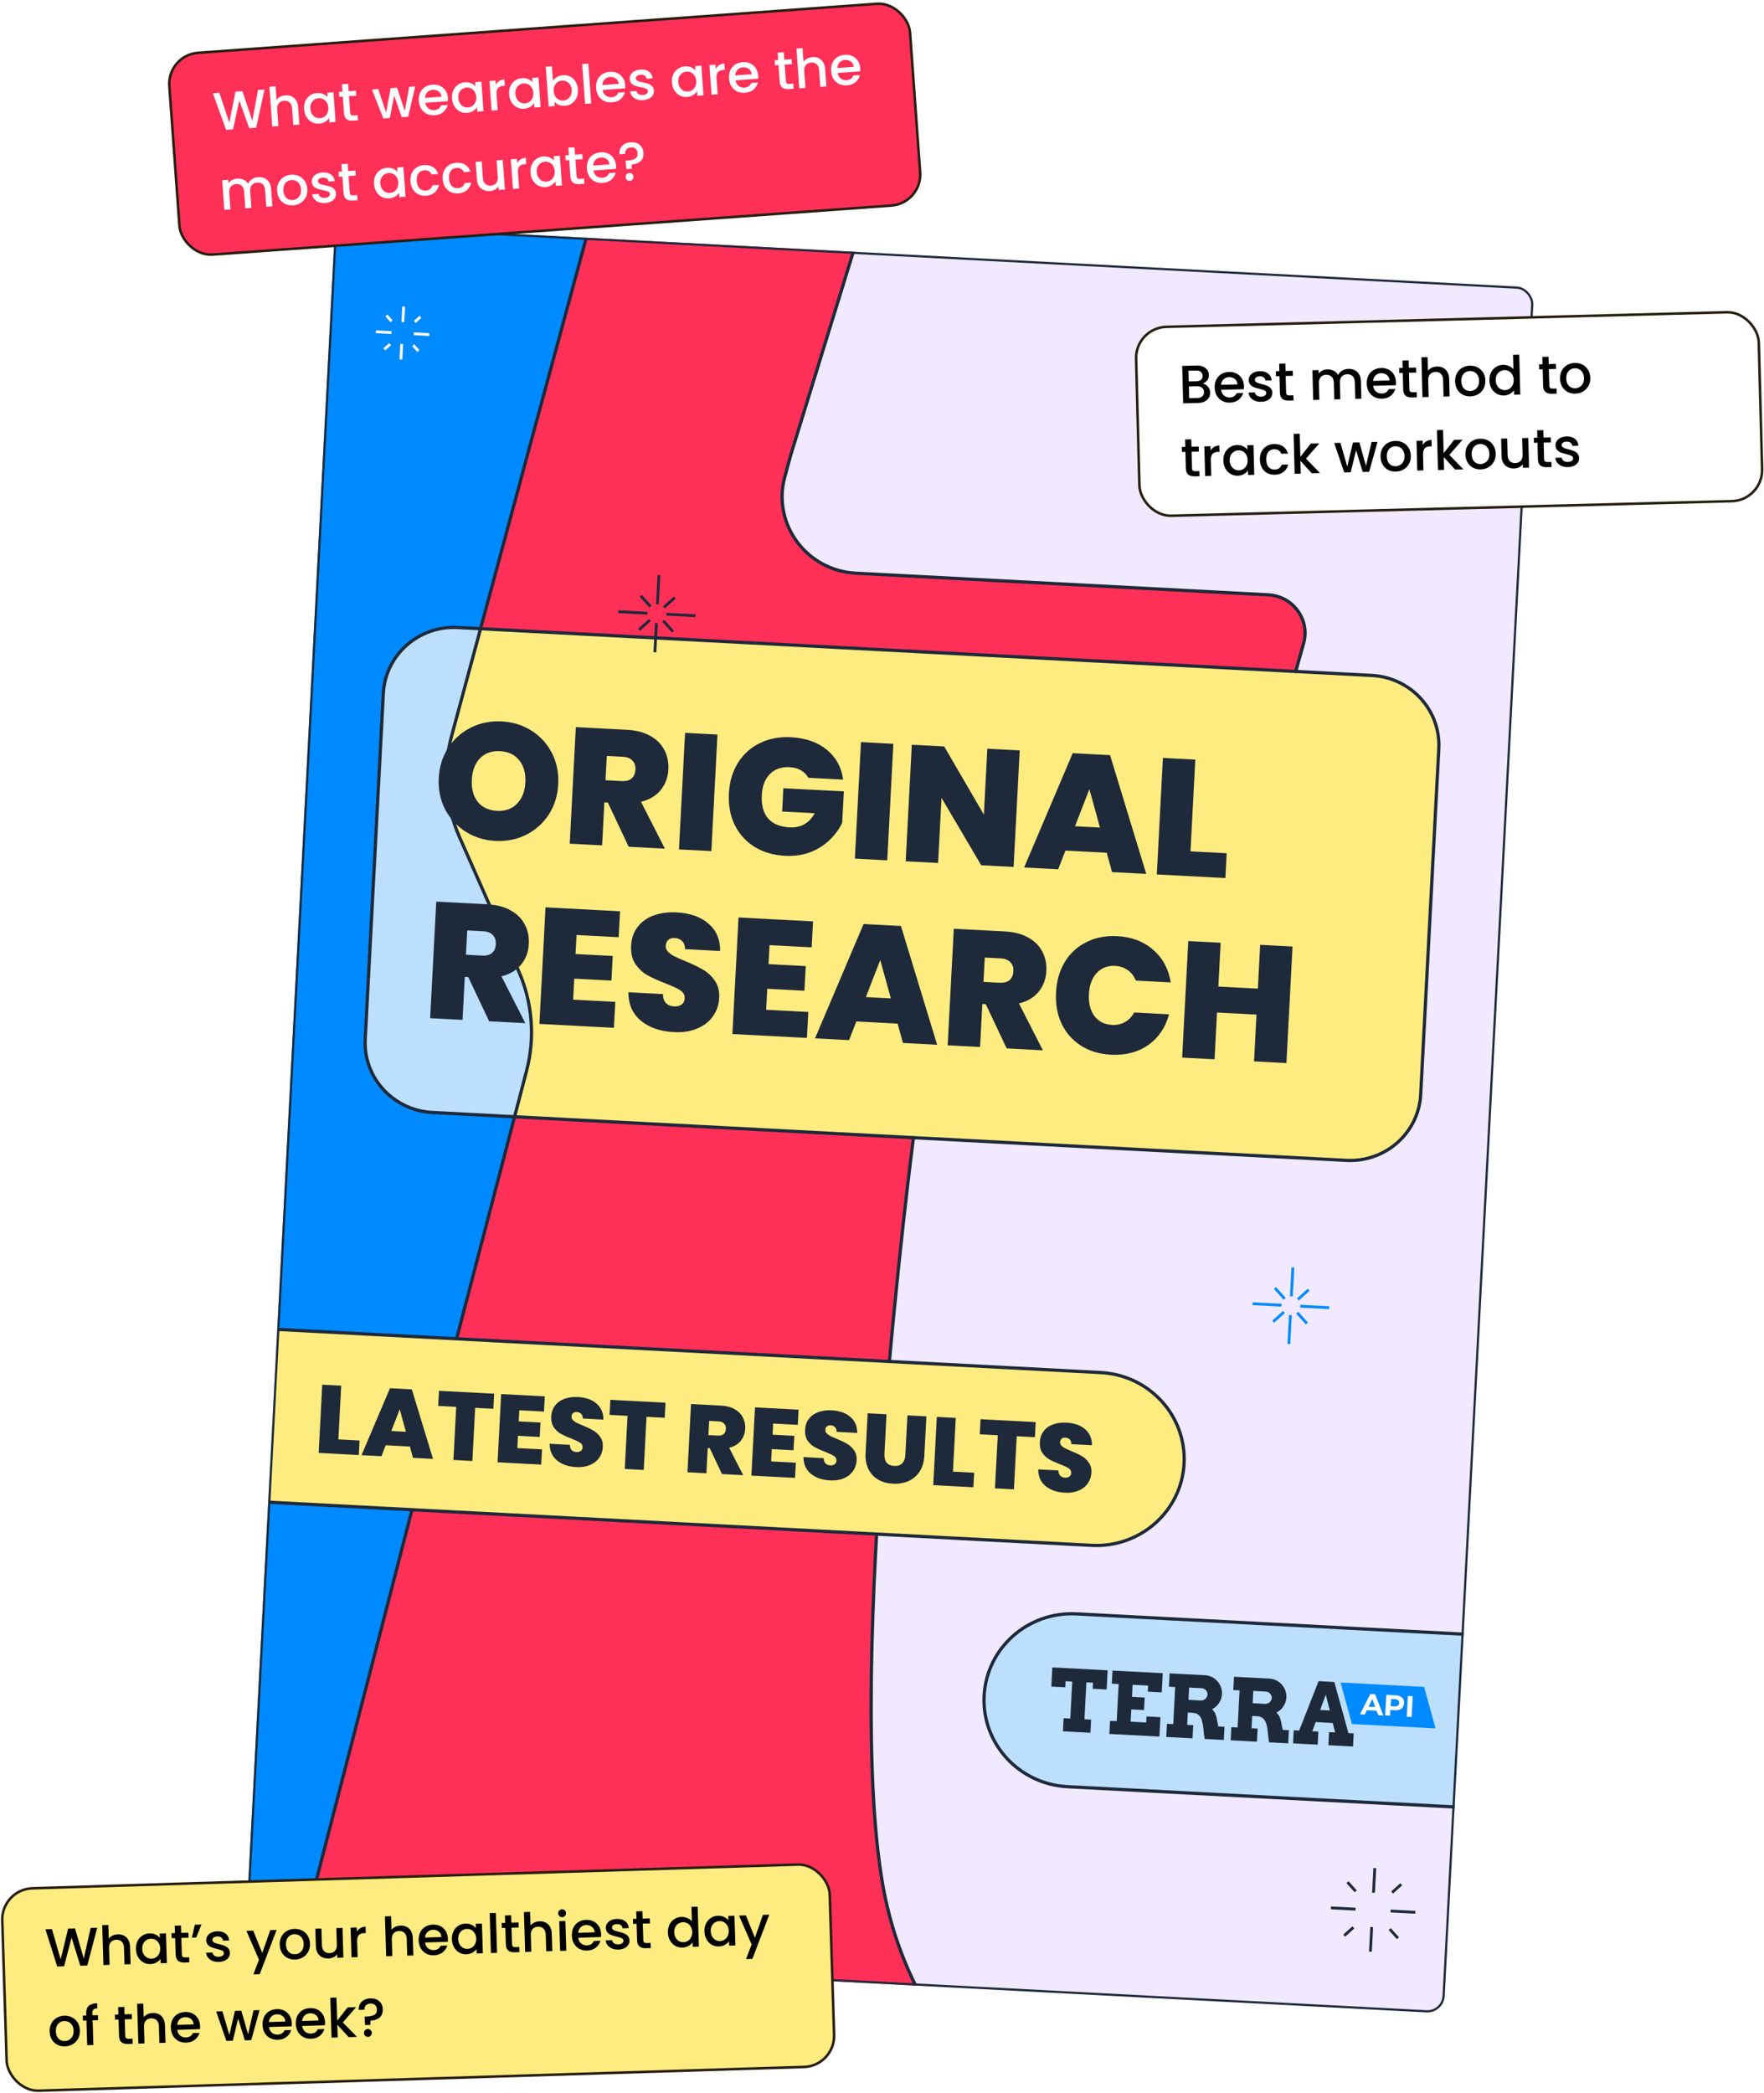 <svg width="554" height="657" viewBox="0 0 554 657" fill="none" xmlns="http://www.w3.org/2000/svg">
<g clip-path="url(#clip0_311_4079)" filter="url(#filter0_d_311_4079)">
<rect width="398.526" height="564.048" transform="matrix(0.999 0.052 -0.052 0.999 102.445 51.207)" fill="white"/>
<g clip-path="url(#clip1_311_4079)">
<rect x="113.256" y="62.498" width="377.092" height="542.531" rx="5.436" transform="rotate(3 113.256 62.498)" fill="white"/>
<rect width="533.633" height="377.349" transform="matrix(-0.052 0.999 0.999 0.052 110.342 127.074)" fill="#F0E9FF"/>
<path d="M472.013 434.648L458.916 684.788C461.515 684.924 306.312 676.79 207.232 671.597L294.882 349.144L430.847 356.269C443.112 356.912 453.563 347.658 454.195 335.593L459.884 227.038C460.517 214.974 451.091 204.678 438.825 204.035L414.923 202.782L417.418 193.93C419.508 186.545 414.093 179.139 406.294 178.731L276.783 171.943C261.297 171.132 250.483 156.507 254.459 141.777L288.279 31.687L500.928 39.658L474.868 380.402L339.344 373.299C331.733 372.9 324.668 375.57 319.429 380.221C314.177 384.872 310.739 391.491 310.347 398.977C309.562 413.962 321.279 426.748 336.501 427.546L472.013 434.648Z" fill="#F0E9FF"/>
<path d="M406.29 178.729C414.078 179.137 419.492 186.543 417.415 193.928L414.92 202.78L159.03 189.37L203.509 25.338L288.692 29.802L254.456 141.774C250.48 156.505 261.293 171.13 276.779 171.941L406.29 178.729Z" fill="#FF3058"/>
<path d="M294.879 349.142C294.879 349.142 271.386 517.567 286.921 590.73C302.457 663.893 379.91 682.549 379.91 682.549C333.012 680.091 118.198 668.199 85.88 666.505L169.695 342.581L294.879 349.142Z" fill="#FF3058"/>
<path d="M459.883 227.037L454.194 335.592C453.562 347.656 443.111 356.911 430.846 356.268L294.881 349.142L169.71 342.582L173.451 328.249C176.18 317.808 175.283 306.768 170.92 296.873L152.359 254.844C147.939 244.822 147.075 233.635 149.923 223.089L159.034 189.345L414.923 202.756L438.826 204.009C451.077 204.676 460.516 214.972 459.883 227.037Z" fill="#FFEC80"/>
<path d="M170.92 296.886C175.296 306.781 176.181 317.82 173.451 328.261L169.711 342.595L143.758 341.234C131.493 340.592 122.067 330.296 122.699 318.231L128.389 209.664C129.021 197.599 139.471 188.345 151.737 188.988L159.033 189.37L149.923 223.113C147.075 233.66 147.926 244.846 152.359 254.868L170.92 296.886Z" fill="#BBDFFD"/>
<path d="M169.641 342.433L85.147 666.956C56.64 665.462 92.349 456.814 92.349 456.814L112.411 23.275L203.076 26.122L158.963 189.221L151.667 188.839C139.401 188.196 128.951 197.45 128.318 209.515L122.629 318.069C121.997 330.134 131.423 340.43 143.688 341.073L169.641 342.433Z" fill="#008AFF"/>
<path d="M85.464 666.971L139.121 459.288L169.64 342.456L173.381 328.122C176.111 317.682 175.226 306.642 170.85 296.747L152.289 254.717C147.857 244.695 147.005 233.508 149.854 222.962L158.964 189.219L174.868 130.309L203.46 24.871" stroke="#1E293A" stroke-width="1.019" stroke-linecap="round" stroke-linejoin="round"/>
<path d="M134.779 88.228L134.523 93.124" stroke="white" stroke-width="0.882" stroke-miterlimit="10"/>
<path d="M134.164 99.971L133.907 104.866" stroke="white" stroke-width="0.882" stroke-miterlimit="10"/>
<path d="M142.842 97.03L137.943 96.773" stroke="white" stroke-width="0.882" stroke-miterlimit="10"/>
<path d="M130.955 96.407L126.057 96.15" stroke="white" stroke-width="0.882" stroke-miterlimit="10"/>
<path d="M139.401 102.19L137.754 100.375" stroke="white" stroke-width="0.882" stroke-miterlimit="10"/>
<path d="M130.988 92.851L129.342 91.023" stroke="white" stroke-width="0.882" stroke-miterlimit="10"/>
<path d="M140.053 91.446L138.238 93.079" stroke="white" stroke-width="0.882" stroke-miterlimit="10"/>
<path d="M130.51 100.036L128.695 101.669" stroke="white" stroke-width="0.882" stroke-miterlimit="10"/>
<path d="M294.881 349.144C294.881 349.144 273.054 516.07 285.355 584.304C297.656 652.538 362.444 676.559 362.444 676.559L209.614 668.549L219.482 674.144" stroke="#1E293A" stroke-width="1.019" stroke-linecap="round" stroke-linejoin="round"/>
<path d="M414.925 202.783L417.42 193.931C419.497 186.545 414.083 179.139 406.296 178.731L276.785 171.944C261.299 171.132 250.485 156.508 254.461 141.777L256.369 134.73L287.932 32.304" stroke="#1E293A" stroke-width="1.019" stroke-linecap="round" stroke-linejoin="round"/>
<path d="M478.757 559.984L343.232 552.881C327.998 552.083 316.294 539.285 317.079 524.313C317.471 516.827 320.908 510.207 326.16 505.557C331.412 500.906 338.464 498.236 346.075 498.635L481.587 505.736" fill="#BBDFFD"/>
<path d="M478.757 559.984L343.232 552.881C327.998 552.083 316.294 539.285 317.079 524.313C317.471 516.827 320.908 510.207 326.16 505.557C331.412 500.906 338.464 498.236 346.075 498.635L481.587 505.736" stroke="#1E293A" stroke-width="1.019" stroke-linecap="round" stroke-linejoin="round"/>
<path d="M439.77 578.436L439.365 586.163" stroke="#1E293A" stroke-width="0.882" stroke-miterlimit="10"/>
<path d="M438.799 596.947L438.394 604.674" stroke="#1E293A" stroke-width="0.882" stroke-miterlimit="10"/>
<path d="M452.478 592.313L444.746 591.908" stroke="#1E293A" stroke-width="0.882" stroke-miterlimit="10"/>
<path d="M433.727 591.331L425.994 590.926" stroke="#1E293A" stroke-width="0.882" stroke-miterlimit="10"/>
<path d="M447.04 600.459L444.449 597.584" stroke="#1E293A" stroke-width="0.882" stroke-miterlimit="10"/>
<path d="M433.782 585.732L431.191 582.857" stroke="#1E293A" stroke-width="0.882" stroke-miterlimit="10"/>
<path d="M448.079 583.516L445.203 586.105" stroke="#1E293A" stroke-width="0.882" stroke-miterlimit="10"/>
<path d="M433.036 597.048L430.16 599.636" stroke="#1E293A" stroke-width="0.882" stroke-miterlimit="10"/>
<path d="M338.185 521.458L342.559 521.688L342.658 519.787L344.75 519.896L344.451 525.599L344.142 531.491L342.051 531.381L341.835 535.499L346.145 535.725L350.456 535.951L350.672 531.833L348.58 531.723L348.889 525.831L349.187 520.129L351.279 520.239L351.18 522.139L355.554 522.369L355.869 516.35L338.5 515.439L338.185 521.458Z" fill="#1E293A"/>
<path d="M357.238 520.549L359.33 520.659L358.719 532.316L356.627 532.207L356.411 536.325L372.132 537.149L372.451 531.067L368.077 530.837L367.977 532.738L363.096 532.482L363.299 528.618L367.293 528.827L367.498 524.899L363.505 524.689L363.704 520.888L368.585 521.144L368.486 523.045L372.859 523.274L373.175 517.255L357.391 516.428L357.175 520.546L357.238 520.549Z" fill="#1E293A"/>
<path d="M390.606 533.926C389.999 530.972 389.998 529.765 388.66 528.615C388.727 528.555 388.79 528.558 388.793 528.495C390.495 527.567 391.665 525.85 391.772 523.822C391.934 520.718 389.532 518.051 386.425 517.888L381.164 517.612L379.072 517.503L375.332 517.307L375.113 521.488L376 521.535L377.078 521.591L376.773 527.42L376.467 533.249L374.502 533.146L374.286 537.264L382.527 537.696L382.743 533.578L380.841 533.478L380.927 531.831L381.044 529.613L382.438 529.686C384.403 529.789 385.561 530.739 385.932 534.571C386.053 535.911 386.233 537.318 386.287 537.512L386.33 537.895L389.246 538.048L392.352 538.211L392.568 534.093L390.603 533.99L390.606 533.926ZM385.183 525.828L381.253 525.622L381.455 521.757L385.385 521.963C386.463 522.019 387.304 522.953 387.251 523.967C387.131 525.04 386.197 525.881 385.183 525.828Z" fill="#1E293A"/>
<path d="M410.829 534.985C410.221 532.031 410.221 530.823 408.883 529.673C408.949 529.613 409.013 529.617 409.016 529.553C410.717 528.626 411.888 526.908 411.994 524.881C412.157 521.777 409.754 519.109 406.648 518.947L401.387 518.671L399.295 518.561L395.555 518.365L395.336 522.547L396.223 522.593L397.301 522.65L396.995 528.479L396.69 534.307L394.725 534.204L394.509 538.322L402.75 538.754L402.965 534.636L401.064 534.537L401.15 532.889L401.266 530.672L402.661 530.745C404.626 530.848 405.784 531.798 406.155 535.629C406.276 536.97 406.456 538.377 406.51 538.57L406.553 538.954L409.469 539.107L412.575 539.269L412.791 535.151L410.826 535.048L410.829 534.985ZM405.342 526.883L401.412 526.677L401.615 522.812L405.545 523.018C406.622 523.075 407.463 524.008 407.41 525.022C407.354 526.099 406.42 526.939 405.342 526.883Z" fill="#1E293A"/>
<path d="M431.493 536.067L427.058 520.015L424.586 519.886L422.114 519.756L416.025 535.256L414.314 535.166L414.098 539.285L418.028 539.49L421.832 539.69L422.048 535.572L420.146 535.472L421.186 532.604L426.574 532.886L427.309 535.847L425.407 535.748L425.191 539.866L428.995 540.065L432.925 540.271L433.141 536.153L431.493 536.067ZM422.593 528.802C422.593 528.802 424.367 524.067 424.37 524.004L425.636 528.962L422.593 528.802Z" fill="#1E293A"/>
<path d="M458.842 534.58L455.265 521.559L429.021 520.184L432.598 533.204L458.842 534.58Z" fill="#008AFF"/>
<path d="M440.317 529.034L437.274 528.874L436.631 530.238L435.109 530.159L438.367 523.786L439.889 523.865L442.462 530.544L440.878 530.461L440.317 529.034ZM439.869 527.867L438.985 525.343L437.841 527.76L439.869 527.867Z" fill="white"/>
<path d="M447.736 524.531C448.169 524.745 448.473 525.015 448.707 525.408C448.94 525.802 448.984 526.185 448.957 526.692C448.931 527.199 448.784 527.572 448.574 527.943C448.3 528.309 447.97 528.546 447.517 528.713C447.063 528.88 446.552 528.917 445.982 528.887L444.651 528.817L444.558 530.591L443.036 530.511L443.375 524.049L446.228 524.198C446.861 524.232 447.302 524.318 447.736 524.531ZM447.012 527.416C447.276 527.239 447.416 526.992 447.436 526.612C447.456 526.232 447.342 525.972 447.099 525.769C446.855 525.565 446.545 525.422 446.101 525.399L444.897 525.336L444.777 527.616L445.982 527.68C446.425 527.703 446.812 527.596 447.012 527.416Z" fill="white"/>
<path d="M450.158 524.404L451.68 524.484L451.338 531.01L449.816 530.93L450.158 524.404Z" fill="white"/>
<path d="M214.945 172.537L214.466 181.686" stroke="#1E293A" stroke-width="0.882" stroke-miterlimit="10"/>
<path d="M214.154 187.613L213.675 196.762" stroke="#1E293A" stroke-width="0.882" stroke-miterlimit="10"/>
<path d="M226.436 185.293L217.268 184.812" stroke="#1E293A" stroke-width="0.882" stroke-miterlimit="10"/>
<path d="M211.337 184.501L202.182 184.021" stroke="#1E293A" stroke-width="0.882" stroke-miterlimit="10"/>
<path d="M219.358 190.263L216.291 186.859" stroke="#1E293A" stroke-width="0.882" stroke-miterlimit="10"/>
<path d="M212.317 182.445L209.25 179.041" stroke="#1E293A" stroke-width="0.882" stroke-miterlimit="10"/>
<path d="M219.916 179.601L216.51 182.666" stroke="#1E293A" stroke-width="0.882" stroke-miterlimit="10"/>
<path d="M212.098 186.636L208.692 189.701" stroke="#1E293A" stroke-width="0.882" stroke-miterlimit="10"/>
<path d="M414.911 202.78L438.813 204.033C451.078 204.676 460.504 214.972 459.872 227.036L454.183 335.591C453.55 347.655 443.1 356.91 430.834 356.267L294.882 349.142L169.711 342.582L143.759 341.222C131.493 340.579 122.067 330.283 122.7 318.219L128.389 209.664C129.021 197.599 139.471 188.345 151.737 188.988L159.033 189.37L414.911 202.78Z" stroke="#1E293A" stroke-width="1.019" stroke-linecap="round" stroke-linejoin="round"/>
<path d="M59.642 461.863L350.873 477.126C366.107 477.924 379.085 466.42 379.87 451.448C380.262 443.962 377.535 437.019 372.798 431.845C368.061 426.671 361.327 423.278 353.716 422.879L62.498 407.617" fill="#FFEC80" stroke="#1E293A" stroke-width="1.019" stroke-linecap="round" stroke-linejoin="round"/>
<path d="M114.274 443.858L120.927 444.206L120.688 448.763L108.081 448.102L109.203 426.685L115.157 426.997L114.274 443.858ZM136.736 446.101L129.141 445.703L127.803 449.136L121.545 448.808L130.475 427.8L137.341 428.16L143.995 449.985L137.707 449.655L136.736 446.101ZM135.486 441.466L133.54 434.419L130.899 441.226L135.486 441.466ZM163.19 429.514L162.942 434.253L157.23 433.954L156.356 450.632L150.402 450.32L151.276 433.642L145.625 433.346L145.874 428.607L163.19 429.514ZM171.097 434.711L170.914 438.205L177.749 438.563L177.512 443.09L170.677 442.731L170.475 446.59L178.221 446.996L177.971 451.765L164.27 451.047L165.393 429.63L179.094 430.348L178.844 435.117L171.097 434.711ZM188.983 452.556C186.492 452.425 184.478 451.73 182.939 450.472C181.402 449.193 180.63 447.447 180.624 445.233L186.974 445.566C186.995 446.318 187.189 446.877 187.556 447.241C187.923 447.606 188.41 447.804 189.018 447.836C189.564 447.864 190.017 447.756 190.375 447.511C190.754 447.246 190.957 446.871 190.982 446.385C191.015 445.757 190.747 445.256 190.178 444.881C189.608 444.506 188.677 444.071 187.383 443.577C186.01 443.037 184.899 442.532 184.05 442.062C183.223 441.571 182.507 440.894 181.902 440.03C181.319 439.146 181.063 438.026 181.134 436.669C181.206 435.292 181.612 434.135 182.352 433.199C183.092 432.243 184.083 431.544 185.325 431.101C186.567 430.658 187.957 430.477 189.497 430.558C191.988 430.688 193.942 431.38 195.359 432.632C196.797 433.865 197.511 435.537 197.502 437.649L191.031 437.31C191.045 436.661 190.868 436.164 190.5 435.82C190.153 435.476 189.685 435.29 189.098 435.259C188.652 435.235 188.281 435.348 187.984 435.596C187.686 435.845 187.525 436.212 187.499 436.698C187.478 437.103 187.611 437.466 187.899 437.785C188.208 438.086 188.59 438.36 189.044 438.607C189.499 438.834 190.174 439.133 191.069 439.505C192.401 440.042 193.491 440.566 194.337 441.078C195.205 441.57 195.931 442.248 196.515 443.111C197.121 443.955 197.391 445.005 197.325 446.26C197.258 447.536 196.874 448.664 196.173 449.642C195.492 450.622 194.529 451.374 193.283 451.897C192.057 452.422 190.624 452.641 188.983 452.556ZM217.006 432.335L216.758 437.074L211.047 436.775L210.172 453.453L204.218 453.141L205.092 436.463L199.442 436.166L199.69 431.427L217.006 432.335ZM234.747 454.741L230.908 446.619L230.27 446.586L229.856 454.484L223.901 454.172L225.024 432.755L234.411 433.247C236.133 433.337 237.575 433.717 238.738 434.388C239.902 435.037 240.76 435.905 241.313 436.99C241.866 438.055 242.109 439.235 242.041 440.531C241.965 441.99 241.492 443.254 240.624 444.326C239.776 445.378 238.571 446.097 237.007 446.482L241.4 455.089L234.747 454.741ZM230.483 442.515L233.43 442.669C234.24 442.712 234.858 442.551 235.283 442.188C235.708 441.824 235.94 441.278 235.978 440.549C236.014 439.86 235.83 439.312 235.424 438.905C235.041 438.479 234.454 438.245 233.664 438.204L230.717 438.049L230.483 442.515ZM250.813 438.889L250.63 442.383L257.465 442.741L257.228 447.267L250.393 446.909L250.19 450.767L257.937 451.173L257.687 455.943L243.986 455.225L245.109 433.808L258.81 434.526L258.56 439.295L250.813 438.889ZM268.699 456.733C266.208 456.603 264.193 455.908 262.655 454.65C261.118 453.371 260.346 451.625 260.34 449.411L266.689 449.743C266.711 450.496 266.905 451.054 267.272 451.419C267.639 451.783 268.126 451.981 268.733 452.013C269.28 452.042 269.733 451.934 270.091 451.688C270.47 451.424 270.673 451.049 270.698 450.563C270.731 449.935 270.463 449.433 269.893 449.058C269.324 448.683 268.392 448.249 267.098 447.754C265.725 447.215 264.614 446.71 263.766 446.239C262.939 445.749 262.223 445.072 261.618 444.208C261.035 443.324 260.779 442.204 260.85 440.847C260.922 439.47 261.328 438.313 262.067 437.377C262.808 436.421 263.799 435.721 265.041 435.279C266.283 434.836 267.673 434.655 269.212 434.736C271.703 434.866 273.657 435.558 275.074 436.81C276.513 438.043 277.227 439.715 277.218 441.827L270.747 441.487C270.761 440.838 270.584 440.342 270.216 439.997C269.868 439.654 269.401 439.467 268.814 439.436C268.368 439.413 267.997 439.526 267.699 439.774C267.402 440.023 267.241 440.39 267.215 440.876C267.194 441.281 267.327 441.643 267.615 441.963C267.924 442.263 268.306 442.537 268.76 442.785C269.215 443.011 269.89 443.311 270.784 443.683C272.117 444.22 273.206 444.744 274.053 445.255C274.921 445.748 275.647 446.425 276.231 447.289C276.837 448.133 277.107 449.182 277.041 450.438C276.974 451.714 276.59 452.841 275.889 453.82C275.208 454.8 274.244 455.552 272.998 456.075C271.773 456.6 270.34 456.819 268.699 456.733ZM286.423 435.973L285.772 448.398C285.712 449.552 285.928 450.457 286.422 451.113C286.936 451.769 287.74 452.126 288.833 452.183C289.927 452.241 290.764 451.97 291.343 451.371C291.944 450.752 292.275 449.876 292.334 448.742L292.985 436.317L298.94 436.629L298.288 449.054C298.186 451.018 297.682 452.678 296.779 454.031C295.876 455.365 294.687 456.349 293.212 456.982C291.758 457.596 290.161 457.858 288.419 457.767C286.677 457.675 285.136 457.249 283.795 456.489C282.475 455.709 281.456 454.609 280.738 453.191C280.041 451.773 279.744 450.072 279.848 448.087L280.499 435.662L286.423 435.973ZM307.289 453.973L313.942 454.322L313.703 458.879L301.096 458.218L302.218 436.8L308.172 437.113L307.289 453.973ZM333.272 438.428L333.024 443.167L327.312 442.868L326.438 459.546L320.484 459.234L321.358 442.556L315.707 442.26L315.956 437.52L333.272 438.428ZM342.422 460.597C339.931 460.466 337.916 459.772 336.378 458.513C334.841 457.235 334.069 455.488 334.063 453.274L340.412 453.607C340.434 454.36 340.628 454.918 340.995 455.283C341.362 455.647 341.849 455.845 342.456 455.877C343.003 455.906 343.456 455.797 343.814 455.552C344.193 455.288 344.396 454.912 344.421 454.426C344.454 453.799 344.186 453.297 343.616 452.922C343.047 452.547 342.115 452.112 340.821 451.618C339.448 451.079 338.337 450.574 337.489 450.103C336.662 449.613 335.946 448.936 335.341 448.071C334.758 447.188 334.502 446.067 334.573 444.711C334.645 443.333 335.051 442.177 335.79 441.241C336.531 440.284 337.522 439.585 338.764 439.142C340.006 438.7 341.396 438.519 342.935 438.599C345.426 438.73 347.38 439.421 348.797 440.673C350.236 441.906 350.95 443.579 350.941 445.69L344.47 445.351C344.484 444.702 344.307 444.205 343.939 443.861C343.591 443.518 343.124 443.331 342.537 443.3C342.091 443.277 341.72 443.389 341.422 443.638C341.125 443.886 340.964 444.253 340.938 444.739C340.917 445.145 341.05 445.507 341.338 445.827C341.647 446.127 342.029 446.401 342.483 446.648C342.938 446.875 343.613 447.175 344.507 447.546C345.84 448.083 346.929 448.607 347.776 449.119C348.644 449.611 349.37 450.289 349.954 451.152C350.56 451.996 350.83 453.046 350.764 454.302C350.697 455.578 350.313 456.705 349.612 457.684C348.931 458.663 347.967 459.415 346.721 459.939C345.496 460.464 344.063 460.683 342.422 460.597Z" fill="#1E293A"/>
<path d="M163.602 255.988C160.176 255.808 157.07 254.847 154.281 253.105C151.495 251.329 149.328 248.977 147.782 246.052C146.272 243.093 145.611 239.814 145.799 236.216C145.988 232.618 146.987 229.444 148.796 226.694C150.642 223.911 153.043 221.799 155.998 220.358C158.953 218.917 162.143 218.286 165.568 218.466C169.028 218.647 172.135 219.608 174.888 221.348C177.677 223.09 179.826 225.44 181.336 228.399C182.848 231.323 183.51 234.584 183.321 238.183C183.133 241.781 182.133 244.972 180.322 247.757C178.512 250.507 176.129 252.62 173.172 254.095C170.217 255.536 167.027 256.167 163.602 255.988ZM164.097 246.542C166.692 246.678 168.777 245.938 170.354 244.32C171.965 242.705 172.845 240.478 172.994 237.641C173.146 234.735 172.505 232.412 171.069 230.671C169.67 228.898 167.673 227.943 165.079 227.807C162.449 227.669 160.346 228.409 158.769 230.026C157.195 231.609 156.331 233.854 156.179 236.76C156.028 239.632 156.653 241.954 158.051 243.728C159.452 245.466 161.467 246.404 164.097 246.542ZM205.456 257.817L198.898 243.943L197.808 243.886L197.101 257.379L186.929 256.846L188.846 220.258L204.882 221.098C207.823 221.252 210.287 221.902 212.274 223.047C214.263 224.157 215.729 225.639 216.673 227.493C217.618 229.312 218.033 231.328 217.917 233.543C217.786 236.034 216.979 238.194 215.496 240.025C214.048 241.822 211.989 243.05 209.318 243.708L216.822 258.413L205.456 257.817ZM198.172 236.931L203.206 237.195C204.59 237.268 205.645 236.993 206.372 236.372C207.098 235.751 207.494 234.818 207.559 233.572C207.621 232.396 207.306 231.46 206.614 230.765C205.958 230.036 204.955 229.637 203.606 229.566L198.572 229.302L198.172 236.931ZM233.329 222.589L231.412 259.177L221.24 258.644L223.157 222.056L233.329 222.589ZM261.845 236.157C261.308 235.157 260.534 234.371 259.523 233.798C258.547 233.226 257.367 232.904 255.983 232.831C253.422 232.697 251.355 233.422 249.78 235.004C248.24 236.589 247.396 238.782 247.25 241.585C247.085 244.733 247.737 247.179 249.207 248.921C250.713 250.631 252.971 251.564 255.981 251.722C259.545 251.909 262.172 250.433 263.863 247.295L253.64 246.76L254.023 239.442L273.018 240.437L272.501 250.298C271.604 252.194 270.332 253.949 268.686 255.562C267.075 257.178 265.064 258.478 262.653 259.461C260.244 260.411 257.535 260.806 254.525 260.649C250.857 260.456 247.646 259.508 244.89 257.802C242.171 256.064 240.107 253.752 238.697 250.868C237.323 247.951 236.731 244.677 236.922 241.044C237.11 237.445 238.039 234.285 239.709 231.562C241.414 228.807 243.709 226.724 246.593 225.314C249.479 223.869 252.756 223.243 256.423 223.435C261.025 223.676 264.773 224.983 267.667 227.355C270.561 229.727 272.27 232.852 272.796 236.731L261.845 236.157ZM288.572 225.484L286.655 262.072L276.483 261.539L278.4 224.951L288.572 225.484ZM326.337 264.152L316.165 263.619L303.691 242.461L302.619 262.909L292.447 262.376L294.365 225.788L304.537 226.321L316.997 247.738L318.082 227.031L328.254 227.564L326.337 264.152ZM355.59 259.7L342.616 259.02L340.331 264.885L329.64 264.325L344.895 228.436L356.624 229.051L367.992 266.335L357.25 265.772L355.59 259.7ZM353.455 251.783L350.131 239.743L345.619 251.372L353.455 251.783ZM381.888 259.257L393.253 259.853L392.845 267.638L371.308 266.509L373.225 229.921L383.397 230.454L381.888 259.257ZM161.624 312.598L155.065 298.724L153.975 298.667L153.268 312.16L143.096 311.627L145.014 275.039L161.05 275.879C163.991 276.034 166.455 276.683 168.442 277.828C170.43 278.938 171.897 280.42 172.84 282.274C173.786 284.093 174.201 286.109 174.085 288.324C173.954 290.815 173.147 292.976 171.663 294.806C170.216 296.604 168.157 297.831 165.486 298.489L172.989 313.194L161.624 312.598ZM154.34 291.712L159.374 291.976C160.758 292.049 161.813 291.774 162.539 291.153C163.266 290.532 163.662 289.599 163.727 288.353C163.789 287.177 163.473 286.241 162.781 285.546C162.126 284.817 161.123 284.418 159.774 284.347L154.74 284.083L154.34 291.712ZM189.07 285.518L188.757 291.486L200.434 292.098L200.029 299.831L188.352 299.219L188.006 305.81L201.24 306.504L200.813 314.652L177.408 313.425L179.325 276.837L202.731 278.064L202.304 286.212L189.07 285.518ZM219.626 316.002C215.37 315.779 211.928 314.592 209.3 312.443C206.674 310.258 205.356 307.275 205.346 303.492L216.192 304.061C216.229 305.347 216.561 306.301 217.187 306.923C217.814 307.546 218.646 307.884 219.684 307.939C220.618 307.988 221.391 307.803 222.003 307.384C222.651 306.932 222.997 306.291 223.04 305.461C223.096 304.388 222.638 303.531 221.666 302.891C220.693 302.25 219.102 301.507 216.891 300.663C214.545 299.742 212.648 298.879 211.198 298.075C209.785 297.237 208.562 296.08 207.529 294.604C206.532 293.095 206.095 291.181 206.216 288.863C206.34 286.51 207.033 284.534 208.296 282.935C209.562 281.301 211.255 280.106 213.376 279.35C215.497 278.594 217.873 278.285 220.502 278.423C224.758 278.646 228.096 279.827 230.516 281.966C232.973 284.072 234.194 286.929 234.178 290.536L223.124 289.957C223.148 288.848 222.845 288 222.217 287.412C221.623 286.825 220.824 286.506 219.821 286.453C219.06 286.413 218.425 286.606 217.917 287.03C217.409 287.454 217.134 288.082 217.09 288.912C217.054 289.604 217.282 290.223 217.774 290.769C218.302 291.283 218.954 291.751 219.73 292.173C220.507 292.561 221.66 293.072 223.188 293.707C225.464 294.625 227.325 295.52 228.772 296.394C230.254 297.235 231.494 298.393 232.493 299.867C233.527 301.309 233.988 303.103 233.876 305.248C233.762 307.428 233.106 309.353 231.908 311.025C230.745 312.699 229.099 313.983 226.97 314.878C224.876 315.774 222.428 316.149 219.626 316.002ZM249.685 288.695L249.372 294.663L261.049 295.275L260.644 303.008L248.967 302.396L248.622 308.987L261.855 309.681L261.428 317.829L238.023 316.602L239.94 280.014L263.346 281.241L262.919 289.388L249.685 288.695ZM289.914 313.337L276.94 312.657L274.655 318.522L263.964 317.961L279.219 282.072L290.948 282.687L302.316 319.971L291.573 319.408L289.914 313.337ZM287.779 305.419L284.455 293.379L279.942 305.008L287.779 305.419ZM324.159 321.116L317.601 307.242L316.511 307.185L315.804 320.678L305.632 320.145L307.549 283.557L323.586 284.398C326.526 284.552 328.99 285.201 330.977 286.346C332.966 287.456 334.432 288.938 335.376 290.792C336.321 292.611 336.736 294.627 336.62 296.842C336.489 299.333 335.682 301.494 334.199 303.324C332.751 305.122 330.692 306.349 328.021 307.007L335.525 321.712L324.159 321.116ZM316.875 300.23L321.909 300.494C323.293 300.567 324.348 300.293 325.075 299.671C325.801 299.05 326.197 298.117 326.262 296.871C326.324 295.695 326.009 294.759 325.317 294.064C324.661 293.335 323.658 292.936 322.309 292.865L317.275 292.601L316.875 300.23ZM339.66 303.506C339.849 299.908 340.76 296.747 342.395 294.022C344.066 291.265 346.326 289.18 349.176 287.768C352.027 286.322 355.252 285.693 358.85 285.881C363.417 286.121 367.193 287.55 370.178 290.17C373.165 292.755 374.999 296.164 375.679 300.398L364.729 299.824C364.144 298.406 363.282 297.302 362.144 296.514C361.04 295.728 359.727 295.295 358.205 295.215C355.852 295.092 353.922 295.84 352.415 297.461C350.944 299.05 350.135 301.245 349.988 304.047C349.839 306.885 350.412 309.187 351.708 310.955C353.039 312.69 354.881 313.619 357.234 313.742C358.756 313.822 360.107 313.529 361.287 312.862C362.502 312.197 363.474 311.19 364.204 309.84L375.154 310.414C374.035 314.554 371.854 317.77 368.612 320.063C365.371 322.322 361.467 323.332 356.9 323.092C353.302 322.904 350.159 321.958 347.473 320.256C344.789 318.52 342.759 316.21 341.383 313.328C340.044 310.413 339.47 307.139 339.66 303.506ZM413.937 289.133L412.019 325.721L401.847 325.188L402.617 310.5L390.213 309.85L389.444 324.538L379.272 324.004L381.189 287.416L391.361 287.95L390.641 301.702L403.044 302.353L403.765 288.6L413.937 289.133Z" fill="#1E293A"/>
<path d="M414.047 389.865L413.57 398.956" stroke="#008BFF" stroke-width="0.882" stroke-miterlimit="10"/>
<path d="M413.262 404.838L412.786 413.916" stroke="#008BFF" stroke-width="0.882" stroke-miterlimit="10"/>
<path d="M425.446 402.519L416.363 402.043" stroke="#008BFF" stroke-width="0.882" stroke-miterlimit="10"/>
<path d="M410.479 401.738L401.396 401.262" stroke="#008BFF" stroke-width="0.882" stroke-miterlimit="10"/>
<path d="M418.436 407.464L415.393 404.086" stroke="#008BFF" stroke-width="0.882" stroke-miterlimit="10"/>
<path d="M411.452 399.707L408.408 396.328" stroke="#008BFF" stroke-width="0.882" stroke-miterlimit="10"/>
<path d="M418.989 396.885L415.609 399.927" stroke="#008BFF" stroke-width="0.882" stroke-miterlimit="10"/>
<path d="M411.233 403.868L407.853 406.909" stroke="#008BFF" stroke-width="0.882" stroke-miterlimit="10"/>
</g>
<rect x="113.577" y="62.855" width="376.413" height="541.851" rx="5.096" transform="rotate(3 113.577 62.855)" stroke="#1E293A" stroke-width="0.679"/>
</g>
<rect x="0.428" y="0.37" width="233.319" height="63.534" rx="9.756" transform="matrix(0.997 -0.072 0.072 0.997 52.031 16.942)" fill="#FF3058"/>
<rect x="0.428" y="0.37" width="233.319" height="63.534" rx="9.756" transform="matrix(0.997 -0.072 0.072 0.997 52.031 16.942)" stroke="#271E0F" stroke-width="0.8"/>
<path d="M83.076 28.101L80.447 40.087L78.269 40.245L75.162 31.542L73.188 40.612L71.028 40.786L66.851 29.276L68.894 29.128L72.017 38.508L73.959 28.761L76.12 28.605L79.256 37.933L81.016 28.25L83.076 28.101ZM89.64 29.917C90.349 29.866 90.99 29.972 91.564 30.236C92.149 30.499 92.62 30.917 92.979 31.491C93.348 32.064 93.564 32.773 93.625 33.617L94.022 39.104L92.114 39.242L91.738 34.042C91.677 33.209 91.423 32.588 90.975 32.179C90.526 31.759 89.941 31.575 89.221 31.628C88.501 31.68 87.943 31.946 87.548 32.428C87.163 32.897 87.001 33.548 87.061 34.381L87.438 39.581L85.513 39.72L84.608 27.226L86.533 27.087L86.842 31.358C87.14 30.941 87.529 30.607 88.009 30.358C88.5 30.107 89.044 29.96 89.64 29.917ZM95.496 34.279C95.428 33.345 95.56 32.504 95.89 31.756C96.232 31.007 96.721 30.411 97.356 29.969C98.002 29.515 98.73 29.259 99.541 29.2C100.272 29.147 100.919 29.247 101.48 29.501C102.052 29.742 102.517 30.065 102.874 30.469L102.776 29.118L104.718 28.978L105.392 38.281L103.45 38.421L103.35 37.037C103.055 37.499 102.637 37.897 102.095 38.231C101.554 38.564 100.923 38.757 100.202 38.809C99.403 38.867 98.657 38.717 97.964 38.36C97.269 37.992 96.699 37.456 96.252 36.753C95.815 36.038 95.563 35.213 95.496 34.279ZM103.113 33.761C103.066 33.12 102.891 32.572 102.586 32.119C102.293 31.665 101.924 31.33 101.478 31.113C101.033 30.897 100.562 30.806 100.067 30.842C99.572 30.878 99.119 31.035 98.709 31.314C98.299 31.581 97.976 31.961 97.74 32.453C97.514 32.933 97.425 33.494 97.471 34.136C97.518 34.778 97.688 35.331 97.982 35.796C98.287 36.261 98.663 36.607 99.109 36.835C99.566 37.05 100.036 37.141 100.52 37.106C101.016 37.07 101.468 36.913 101.878 36.634C102.288 36.355 102.605 35.971 102.83 35.479C103.065 34.975 103.159 34.403 103.113 33.761ZM109.605 30.202L109.978 35.352C110.003 35.701 110.1 35.948 110.269 36.094C110.449 36.228 110.735 36.281 111.129 36.253L112.311 36.167L112.427 37.771L110.908 37.881C110.041 37.944 109.362 37.789 108.872 37.417C108.381 37.046 108.102 36.404 108.036 35.492L107.664 30.343L106.566 30.422L106.453 28.852L107.55 28.773L107.383 26.46L109.324 26.319L109.492 28.632L111.754 28.468L111.868 30.038L109.605 30.202ZM130.407 27.118L128.194 36.629L126.168 36.776L123.796 30.04L122.42 37.047L120.394 37.194L116.816 28.102L118.775 27.96L121.258 35.299L122.692 27.676L124.701 27.531L127.131 34.839L128.516 27.255L130.407 27.118ZM140.692 30.819C140.717 31.168 140.717 31.485 140.693 31.77L133.585 32.285C133.695 33.023 134.014 33.6 134.542 34.014C135.07 34.429 135.694 34.61 136.414 34.557C137.45 34.483 138.15 33.996 138.515 33.099L140.591 32.948C140.372 33.824 139.911 34.565 139.208 35.17C138.515 35.763 137.623 36.099 136.531 36.178C135.642 36.243 134.829 36.104 134.091 35.761C133.364 35.406 132.772 34.883 132.314 34.193C131.868 33.489 131.609 32.66 131.54 31.703C131.471 30.746 131.602 29.894 131.932 29.146C132.273 28.385 132.778 27.783 133.448 27.339C134.128 26.893 134.924 26.638 135.836 26.572C136.714 26.508 137.51 26.643 138.224 26.976C138.939 27.309 139.512 27.81 139.946 28.48C140.378 29.139 140.627 29.919 140.692 30.819ZM138.639 30.357C138.576 29.649 138.282 29.099 137.756 28.707C137.229 28.315 136.6 28.146 135.869 28.199C135.205 28.247 134.652 28.502 134.21 28.964C133.768 29.414 133.527 30.003 133.489 30.73L138.639 30.357ZM141.958 30.914C141.89 29.98 142.022 29.139 142.352 28.391C142.694 27.642 143.183 27.047 143.818 26.605C144.464 26.151 145.192 25.894 146.003 25.835C146.735 25.782 147.381 25.883 147.942 26.136C148.514 26.378 148.979 26.701 149.336 27.105L149.239 25.754L151.18 25.613L151.854 34.916L149.912 35.057L149.812 33.672C149.517 34.135 149.099 34.533 148.557 34.866C148.016 35.2 147.385 35.392 146.665 35.444C145.865 35.502 145.119 35.353 144.426 34.996C143.732 34.627 143.161 34.092 142.714 33.389C142.278 32.673 142.026 31.849 141.958 30.914ZM149.575 30.397C149.528 29.755 149.353 29.208 149.049 28.755C148.755 28.301 148.386 27.965 147.94 27.749C147.495 27.532 147.024 27.442 146.529 27.478C146.034 27.513 145.581 27.671 145.172 27.949C144.761 28.217 144.438 28.596 144.202 29.089C143.976 29.569 143.887 30.13 143.933 30.771C143.98 31.413 144.15 31.966 144.444 32.432C144.749 32.896 145.125 33.242 145.571 33.47C146.028 33.686 146.499 33.776 146.983 33.741C147.478 33.705 147.93 33.548 148.34 33.27C148.75 32.991 149.067 32.606 149.292 32.114C149.527 31.611 149.621 31.038 149.575 30.397ZM155.731 26.642C155.978 26.148 156.323 25.756 156.766 25.463C157.219 25.159 157.766 24.984 158.408 24.937L158.552 26.929L158.062 26.965C157.308 27.02 156.748 27.252 156.382 27.664C156.027 28.074 155.883 28.752 155.952 29.697L156.306 34.594L154.382 34.733L153.708 25.43L155.633 25.291L155.731 26.642ZM159.88 29.617C159.812 28.682 159.944 27.841 160.274 27.093C160.616 26.344 161.105 25.749 161.74 25.307C162.386 24.853 163.115 24.596 163.925 24.538C164.657 24.485 165.303 24.585 165.865 24.838C166.436 25.08 166.901 25.403 167.258 25.807L167.161 24.456L169.102 24.316L169.776 33.618L167.834 33.759L167.734 32.374C167.439 32.837 167.021 33.235 166.48 33.568C165.938 33.902 165.307 34.095 164.587 34.147C163.787 34.205 163.041 34.055 162.348 33.698C161.654 33.33 161.083 32.794 160.636 32.091C160.2 31.375 159.948 30.551 159.88 29.617ZM167.497 29.099C167.45 28.457 167.275 27.91 166.971 27.457C166.677 27.003 166.308 26.668 165.862 26.451C165.417 26.234 164.946 26.144 164.451 26.18C163.956 26.216 163.503 26.373 163.094 26.651C162.683 26.919 162.36 27.299 162.124 27.791C161.898 28.271 161.809 28.832 161.855 29.474C161.902 30.115 162.072 30.669 162.366 31.134C162.671 31.598 163.047 31.944 163.493 32.172C163.95 32.388 164.421 32.478 164.905 32.444C165.4 32.408 165.852 32.25 166.262 31.972C166.672 31.693 166.989 31.308 167.214 30.817C167.449 30.313 167.543 29.741 167.497 29.099ZM173.655 25.378C173.949 24.904 174.367 24.506 174.91 24.183C175.462 23.849 176.088 23.657 176.786 23.606C177.607 23.547 178.364 23.69 179.057 24.036C179.75 24.382 180.314 24.907 180.749 25.611C181.184 26.303 181.435 27.117 181.503 28.051C181.571 28.985 181.44 29.837 181.111 30.608C180.781 31.367 180.294 31.98 179.649 32.445C179.014 32.898 178.291 33.154 177.481 33.213C176.761 33.265 176.109 33.171 175.526 32.93C174.954 32.689 174.489 32.361 174.131 31.945L174.228 33.296L172.304 33.435L171.399 20.942L173.324 20.802L173.655 25.378ZM179.545 28.193C179.498 27.551 179.323 27.009 179.02 26.567C178.726 26.113 178.352 25.784 177.896 25.58C177.45 25.363 176.98 25.273 176.484 25.308C176 25.343 175.548 25.501 175.127 25.78C174.717 26.059 174.394 26.444 174.158 26.936C173.934 27.428 173.845 27.994 173.891 28.636C173.938 29.278 174.108 29.831 174.402 30.296C174.706 30.749 175.081 31.084 175.527 31.301C175.983 31.517 176.454 31.607 176.938 31.572C177.433 31.536 177.886 31.379 178.295 31.1C178.716 30.81 179.038 30.413 179.262 29.91C179.497 29.407 179.591 28.834 179.545 28.193ZM184.766 19.974L185.671 32.467L183.746 32.607L182.842 20.113L184.766 19.974ZM196.371 26.788C196.396 27.137 196.396 27.453 196.372 27.738L189.264 28.253C189.374 28.991 189.693 29.568 190.221 29.982C190.748 30.397 191.372 30.578 192.093 30.526C193.128 30.451 193.829 29.964 194.194 29.067L196.27 28.916C196.051 29.792 195.59 30.533 194.887 31.138C194.194 31.731 193.302 32.067 192.21 32.146C191.321 32.211 190.508 32.072 189.77 31.729C189.043 31.374 188.45 30.852 187.993 30.161C187.546 29.457 187.288 28.628 187.219 27.671C187.15 26.714 187.28 25.862 187.611 25.114C187.952 24.354 188.457 23.751 189.126 23.307C189.807 22.861 190.603 22.606 191.515 22.54C192.393 22.476 193.189 22.611 193.903 22.944C194.617 23.277 195.191 23.778 195.624 24.448C196.057 25.107 196.305 25.887 196.371 26.788ZM194.318 26.325C194.255 25.617 193.961 25.067 193.434 24.675C192.908 24.283 192.279 24.114 191.548 24.167C190.884 24.215 190.331 24.47 189.889 24.932C189.446 25.382 189.206 25.971 189.168 26.698L194.318 26.325ZM202.006 31.437C201.274 31.49 200.606 31.408 200.002 31.192C199.409 30.963 198.927 30.636 198.556 30.21C198.185 29.773 197.968 29.274 197.905 28.713L199.897 28.569C199.959 28.96 200.169 29.279 200.526 29.525C200.894 29.758 201.337 29.856 201.855 29.819C202.395 29.78 202.804 29.648 203.082 29.424C203.37 29.189 203.503 28.907 203.479 28.581C203.454 28.232 203.266 27.985 202.916 27.841C202.578 27.696 202.041 27.548 201.306 27.398C200.594 27.257 200.012 27.112 199.56 26.964C199.108 26.816 198.706 26.567 198.352 26.22C198.01 25.871 197.817 25.393 197.773 24.785C197.737 24.29 197.851 23.829 198.114 23.403C198.377 22.965 198.77 22.608 199.293 22.333C199.827 22.057 200.449 21.893 201.158 21.841C202.216 21.765 203.086 21.973 203.766 22.467C204.457 22.949 204.859 23.65 204.971 24.569L203.046 24.709C202.982 24.295 202.789 23.975 202.467 23.749C202.146 23.524 201.726 23.43 201.208 23.467C200.702 23.504 200.32 23.628 200.064 23.838C199.808 24.049 199.691 24.312 199.714 24.628C199.732 24.875 199.837 25.077 200.029 25.233C200.221 25.389 200.451 25.508 200.717 25.59C200.982 25.662 201.373 25.752 201.891 25.862C202.579 25.993 203.144 26.139 203.585 26.299C204.037 26.447 204.434 26.69 204.775 27.027C205.117 27.365 205.314 27.831 205.369 28.427C205.407 28.956 205.295 29.439 205.032 29.877C204.77 30.315 204.377 30.671 203.854 30.947C203.342 31.221 202.726 31.385 202.006 31.437ZM211.041 25.912C210.973 24.978 211.105 24.137 211.435 23.389C211.777 22.64 212.266 22.044 212.901 21.602C213.547 21.148 214.276 20.892 215.086 20.833C215.818 20.78 216.464 20.88 217.026 21.134C217.598 21.375 218.062 21.698 218.42 22.102L218.322 20.751L220.263 20.611L220.937 29.913L218.995 30.054L218.895 28.67C218.6 29.132 218.182 29.53 217.641 29.864C217.099 30.197 216.468 30.39 215.748 30.442C214.949 30.5 214.202 30.35 213.509 29.993C212.815 29.625 212.244 29.089 211.797 28.386C211.361 27.671 211.109 26.846 211.041 25.912ZM218.658 25.394C218.611 24.753 218.436 24.205 218.132 23.752C217.839 23.298 217.469 22.963 217.024 22.746C216.578 22.529 216.108 22.439 215.612 22.475C215.117 22.511 214.665 22.668 214.255 22.947C213.844 23.214 213.521 23.594 213.285 24.086C213.059 24.566 212.97 25.127 213.016 25.769C213.063 26.41 213.233 26.964 213.527 27.429C213.832 27.893 214.208 28.24 214.654 28.468C215.111 28.683 215.582 28.774 216.066 28.739C216.561 28.703 217.013 28.546 217.423 28.267C217.833 27.988 218.15 27.603 218.375 27.112C218.61 26.608 218.704 26.036 218.658 25.394ZM224.814 21.639C225.061 21.146 225.406 20.753 225.849 20.461C226.302 20.157 226.849 19.981 227.491 19.935L227.635 21.927L227.145 21.962C226.391 22.017 225.831 22.25 225.465 22.661C225.11 23.072 224.967 23.749 225.035 24.695L225.39 29.591L223.465 29.73L222.791 20.428L224.716 20.288L224.814 21.639ZM238.117 23.765C238.143 24.113 238.143 24.43 238.118 24.715L231.01 25.23C231.12 25.968 231.439 26.545 231.967 26.959C232.495 27.374 233.119 27.555 233.839 27.503C234.875 27.428 235.575 26.941 235.94 26.044L238.017 25.893C237.797 26.769 237.336 27.51 236.633 28.115C235.941 28.708 235.049 29.044 233.957 29.123C233.068 29.188 232.254 29.049 231.517 28.706C230.789 28.351 230.197 27.829 229.74 27.138C229.293 26.434 229.035 25.605 228.966 24.648C228.896 23.691 229.027 22.839 229.357 22.091C229.698 21.331 230.204 20.728 230.873 20.284C231.554 19.838 232.35 19.583 233.261 19.517C234.139 19.453 234.935 19.588 235.65 19.921C236.364 20.254 236.938 20.755 237.371 21.425C237.803 22.084 238.052 22.864 238.117 23.765ZM236.064 23.302C236.002 22.594 235.707 22.044 235.181 21.652C234.655 21.26 234.026 21.091 233.294 21.144C232.63 21.192 232.077 21.447 231.636 21.909C231.193 22.359 230.953 22.948 230.915 23.675L236.064 23.302ZM246.436 20.294L246.809 25.443C246.834 25.792 246.931 26.04 247.1 26.186C247.28 26.32 247.566 26.373 247.96 26.344L249.142 26.259L249.258 27.863L247.739 27.973C246.872 28.035 246.193 27.881 245.702 27.509C245.212 27.137 244.933 26.496 244.867 25.584L244.494 20.434L243.397 20.514L243.283 18.944L244.381 18.864L244.213 16.551L246.155 16.411L246.322 18.724L248.585 18.56L248.698 20.13L246.436 20.294ZM255.159 17.931C255.869 17.88 256.51 17.986 257.083 18.25C257.668 18.513 258.14 18.931 258.498 19.505C258.868 20.078 259.083 20.787 259.144 21.631L259.541 27.118L257.634 27.256L257.257 22.056C257.197 21.223 256.943 20.602 256.494 20.194C256.045 19.773 255.461 19.59 254.74 19.642C254.02 19.694 253.462 19.96 253.067 20.442C252.682 20.911 252.52 21.562 252.58 22.395L252.957 27.595L251.032 27.734L250.128 15.241L252.052 15.101L252.362 19.373C252.66 18.955 253.048 18.621 253.528 18.372C254.019 18.121 254.563 17.974 255.159 17.931ZM270.169 21.444C270.195 21.792 270.195 22.109 270.17 22.394L263.062 22.909C263.172 23.647 263.491 24.224 264.019 24.638C264.547 25.053 265.171 25.234 265.891 25.182C266.927 25.107 267.627 24.62 267.992 23.723L270.069 23.572C269.849 24.448 269.388 25.189 268.685 25.794C267.993 26.387 267.101 26.723 266.009 26.802C265.12 26.867 264.306 26.728 263.569 26.385C262.841 26.03 262.249 25.508 261.792 24.817C261.345 24.113 261.087 23.284 261.018 22.327C260.948 21.37 261.079 20.518 261.409 19.77C261.75 19.009 262.256 18.407 262.925 17.963C263.605 17.517 264.402 17.262 265.313 17.196C266.191 17.132 266.987 17.267 267.702 17.6C268.416 17.933 268.99 18.434 269.423 19.105C269.855 19.763 270.104 20.543 270.169 21.444ZM268.116 20.981C268.054 20.273 267.759 19.723 267.233 19.331C266.707 18.939 266.078 18.77 265.346 18.823C264.682 18.871 264.129 19.126 263.687 19.588C263.245 20.038 263.005 20.627 262.967 21.354L268.116 20.981ZM81.028 55.606C81.759 55.553 82.423 55.658 83.019 55.92C83.627 56.182 84.115 56.599 84.485 57.172C84.865 57.744 85.086 58.452 85.147 59.296L85.545 64.783L83.637 64.921L83.26 59.721C83.2 58.888 82.946 58.267 82.498 57.859C82.049 57.439 81.464 57.255 80.744 57.307C80.023 57.359 79.466 57.626 79.07 58.107C78.686 58.576 78.523 59.227 78.584 60.06L78.96 65.26L77.052 65.398L76.676 60.198C76.616 59.365 76.361 58.744 75.913 58.336C75.464 57.915 74.879 57.731 74.159 57.784C73.439 57.836 72.881 58.102 72.486 58.584C72.101 59.053 71.939 59.704 71.999 60.537L72.376 65.737L70.451 65.876L69.778 56.573L71.702 56.434L71.779 57.498C72.067 57.092 72.445 56.765 72.913 56.516C73.382 56.267 73.892 56.123 74.443 56.083C75.186 56.029 75.862 56.139 76.47 56.411C77.078 56.684 77.561 57.107 77.919 57.681C78.16 57.098 78.567 56.621 79.14 56.252C79.712 55.871 80.341 55.656 81.028 55.606ZM92.04 64.466C91.162 64.529 90.354 64.39 89.617 64.047C88.878 63.693 88.28 63.171 87.823 62.48C87.365 61.778 87.101 60.948 87.032 59.991C86.963 59.046 87.111 58.192 87.475 57.43C87.838 56.669 88.366 56.065 89.057 55.619C89.749 55.172 90.54 54.917 91.429 54.853C92.318 54.788 93.137 54.927 93.886 55.269C94.635 55.611 95.244 56.132 95.713 56.834C96.183 57.535 96.452 58.359 96.52 59.304C96.589 60.25 96.436 61.104 96.061 61.866C95.686 62.629 95.142 63.24 94.428 63.699C93.725 64.145 92.929 64.401 92.04 64.466ZM91.919 62.794C92.414 62.758 92.867 62.607 93.278 62.339C93.7 62.071 94.028 61.691 94.264 61.199C94.5 60.706 94.594 60.123 94.545 59.447C94.496 58.772 94.326 58.213 94.033 57.77C93.74 57.316 93.371 56.986 92.926 56.781C92.481 56.576 92.011 56.491 91.516 56.527C91.021 56.563 90.568 56.714 90.157 56.981C89.758 57.248 89.452 57.627 89.238 58.117C89.024 58.597 88.942 59.174 88.99 59.849C89.063 60.851 89.372 61.609 89.919 62.124C90.476 62.627 91.142 62.85 91.919 62.794ZM102.148 63.734C101.416 63.787 100.749 63.705 100.145 63.488C99.551 63.26 99.069 62.933 98.699 62.507C98.328 62.07 98.111 61.571 98.047 61.01L100.039 60.865C100.102 61.257 100.312 61.575 100.669 61.821C101.036 62.055 101.479 62.153 101.997 62.115C102.537 62.076 102.946 61.945 103.224 61.721C103.513 61.485 103.645 61.204 103.621 60.877C103.596 60.529 103.409 60.282 103.059 60.138C102.72 59.992 102.183 59.844 101.448 59.694C100.737 59.553 100.155 59.409 99.703 59.26C99.251 59.112 98.848 58.864 98.495 58.516C98.153 58.168 97.96 57.689 97.916 57.082C97.88 56.586 97.993 56.126 98.257 55.699C98.519 55.261 98.912 54.905 99.435 54.63C99.97 54.353 100.591 54.189 101.301 54.138C102.359 54.061 103.228 54.27 103.909 54.764C104.6 55.245 105.001 55.946 105.113 56.866L103.188 57.005C103.124 56.591 102.932 56.272 102.61 56.046C102.288 55.82 101.868 55.726 101.35 55.764C100.844 55.8 100.462 55.924 100.206 56.135C99.95 56.346 99.833 56.609 99.856 56.924C99.874 57.172 99.979 57.373 100.171 57.529C100.364 57.685 100.593 57.804 100.859 57.887C101.125 57.958 101.516 58.049 102.033 58.158C102.721 58.289 103.286 58.435 103.728 58.596C104.18 58.744 104.576 58.987 104.918 59.324C105.259 59.661 105.457 60.128 105.511 60.724C105.549 61.253 105.437 61.736 105.175 62.174C104.912 62.611 104.52 62.968 103.996 63.243C103.484 63.518 102.868 63.681 102.148 63.734ZM109.465 55.278L109.838 60.427C109.863 60.776 109.96 61.024 110.129 61.17C110.308 61.304 110.595 61.357 110.989 61.328L112.171 61.243L112.287 62.847L110.767 62.957C109.901 63.02 109.222 62.865 108.731 62.493C108.24 62.121 107.962 61.48 107.896 60.568L107.523 55.419L106.426 55.498L106.312 53.928L107.41 53.848L107.242 51.535L109.184 51.395L109.351 53.708L111.613 53.544L111.727 55.114L109.465 55.278ZM117.465 57.754C117.398 56.819 117.529 55.978 117.86 55.23C118.201 54.481 118.69 53.886 119.326 53.444C119.972 52.99 120.7 52.733 121.51 52.675C122.242 52.622 122.888 52.722 123.45 52.975C124.022 53.217 124.486 53.54 124.844 53.944L124.746 52.593L126.688 52.452L127.361 61.755L125.419 61.896L125.319 60.511C125.025 60.974 124.606 61.372 124.065 61.705C123.523 62.039 122.892 62.231 122.172 62.284C121.373 62.342 120.626 62.192 119.933 61.835C119.239 61.466 118.668 60.931 118.221 60.228C117.785 59.512 117.533 58.688 117.465 57.754ZM125.082 57.236C125.036 56.594 124.86 56.047 124.556 55.594C124.263 55.14 123.893 54.804 123.448 54.588C123.002 54.371 122.532 54.281 122.036 54.317C121.541 54.352 121.089 54.51 120.679 54.788C120.268 55.056 119.945 55.435 119.709 55.928C119.484 56.408 119.394 56.969 119.441 57.611C119.487 58.252 119.657 58.805 119.951 59.271C120.256 59.735 120.632 60.081 121.079 60.309C121.535 60.525 122.006 60.615 122.49 60.58C122.985 60.544 123.438 60.387 123.847 60.109C124.257 59.83 124.574 59.445 124.799 58.954C125.034 58.45 125.128 57.877 125.082 57.236ZM128.91 56.959C128.841 56.002 128.971 55.15 129.302 54.401C129.643 53.641 130.142 53.039 130.801 52.596C131.459 52.152 132.232 51.898 133.121 51.834C134.247 51.752 135.195 51.955 135.966 52.442C136.747 52.918 137.303 53.641 137.633 54.613L135.557 54.763C135.355 54.314 135.058 53.973 134.668 53.741C134.278 53.509 133.802 53.414 133.239 53.455C132.451 53.512 131.841 53.839 131.409 54.436C130.987 55.021 130.813 55.814 130.885 56.816C130.958 57.817 131.245 58.583 131.748 59.112C132.261 59.641 132.912 59.877 133.7 59.819C134.814 59.739 135.516 59.196 135.805 58.191L137.882 58.04C137.68 59.005 137.228 59.796 136.526 60.413C135.823 61.018 134.92 61.361 133.817 61.44C132.928 61.505 132.126 61.365 131.41 61.021C130.695 60.665 130.114 60.142 129.667 59.45C129.232 58.746 128.979 57.915 128.91 56.959ZM139.033 56.226C138.964 55.269 139.095 54.416 139.425 53.668C139.766 52.908 140.266 52.306 140.924 51.863C141.582 51.419 142.356 51.165 143.245 51.101C144.37 51.019 145.319 51.222 146.089 51.709C146.87 52.184 147.426 52.908 147.757 53.88L145.68 54.03C145.478 53.581 145.182 53.24 144.792 53.008C144.401 52.776 143.925 52.681 143.362 52.721C142.574 52.779 141.964 53.105 141.532 53.703C141.111 54.288 140.936 55.081 141.009 56.083C141.081 57.084 141.369 57.85 141.871 58.379C142.384 58.908 143.035 59.144 143.823 59.087C144.937 59.006 145.639 58.463 145.928 57.458L148.005 57.307C147.803 58.272 147.351 59.063 146.649 59.679C145.946 60.285 145.043 60.627 143.94 60.707C143.051 60.772 142.249 60.632 141.534 60.288C140.818 59.932 140.237 59.408 139.791 58.717C139.355 58.013 139.103 57.182 139.033 56.226ZM157.887 50.193L158.561 59.496L156.636 59.635L156.556 58.538C156.28 58.943 155.903 59.275 155.424 59.536C154.955 59.785 154.445 59.93 153.894 59.969C153.162 60.023 152.493 59.918 151.885 59.657C151.289 59.394 150.801 58.977 150.42 58.405C150.05 57.832 149.835 57.124 149.774 56.279L149.378 50.809L151.286 50.671L151.661 55.854C151.721 56.687 151.976 57.314 152.425 57.734C152.873 58.143 153.457 58.321 154.178 58.269C154.898 58.217 155.451 57.956 155.835 57.487C156.231 57.006 156.398 56.349 156.338 55.516L155.962 50.333L157.887 50.193ZM162.449 51.221C162.696 50.727 163.041 50.335 163.484 50.042C163.937 49.738 164.484 49.563 165.126 49.516L165.27 51.508L164.781 51.544C164.027 51.598 163.466 51.831 163.1 52.243C162.745 52.653 162.602 53.331 162.67 54.276L163.025 59.173L161.1 59.312L160.427 50.009L162.351 49.87L162.449 51.221ZM166.598 54.196C166.531 53.261 166.662 52.42 166.993 51.672C167.335 50.923 167.823 50.328 168.459 49.886C169.105 49.432 169.833 49.175 170.643 49.117C171.375 49.064 172.021 49.164 172.583 49.417C173.155 49.659 173.619 49.982 173.977 50.386L173.879 49.035L175.821 48.895L176.494 58.197L174.553 58.338L174.452 56.953C174.158 57.416 173.74 57.814 173.198 58.147C172.656 58.481 172.025 58.673 171.305 58.726C170.506 58.784 169.76 58.634 169.066 58.277C168.372 57.908 167.801 57.373 167.354 56.67C166.918 55.955 166.666 55.13 166.598 54.196ZM174.215 53.678C174.169 53.036 173.993 52.489 173.689 52.036C173.396 51.582 173.026 51.247 172.581 51.03C172.135 50.813 171.665 50.723 171.17 50.759C170.674 50.795 170.222 50.952 169.812 51.23C169.401 51.498 169.078 51.878 168.842 52.37C168.617 52.85 168.527 53.411 168.574 54.053C168.62 54.694 168.79 55.248 169.084 55.713C169.389 56.177 169.765 56.523 170.212 56.751C170.669 56.967 171.139 57.057 171.623 57.023C172.118 56.987 172.571 56.829 172.981 56.551C173.39 56.272 173.708 55.887 173.932 55.396C174.167 54.892 174.262 54.32 174.215 53.678ZM180.708 50.119L181.081 55.268C181.106 55.617 181.203 55.865 181.372 56.011C181.551 56.145 181.838 56.198 182.232 56.169L183.414 56.084L183.53 57.688L182.01 57.798C181.144 57.861 180.465 57.706 179.974 57.334C179.483 56.962 179.205 56.321 179.139 55.409L178.766 50.26L177.669 50.339L177.555 48.769L178.653 48.689L178.485 46.376L180.427 46.236L180.594 48.549L182.857 48.385L182.97 49.955L180.708 50.119ZM193.477 52.062C193.502 52.411 193.502 52.728 193.478 53.013L186.37 53.528C186.48 54.266 186.799 54.843 187.327 55.257C187.854 55.672 188.479 55.853 189.199 55.801C190.234 55.726 190.935 55.239 191.3 54.342L193.376 54.191C193.157 55.067 192.696 55.808 191.993 56.413C191.3 57.006 190.408 57.342 189.316 57.421C188.427 57.486 187.614 57.347 186.876 57.004C186.149 56.65 185.557 56.127 185.099 55.436C184.652 54.733 184.394 53.903 184.325 52.946C184.256 51.989 184.386 51.137 184.717 50.389C185.058 49.629 185.563 49.026 186.232 48.582C186.913 48.136 187.709 47.881 188.621 47.815C189.499 47.751 190.295 47.886 191.009 48.219C191.723 48.552 192.297 49.053 192.73 49.724C193.163 50.382 193.412 51.162 193.477 52.062ZM191.424 51.6C191.361 50.892 191.067 50.342 190.54 49.95C190.014 49.558 189.385 49.389 188.654 49.442C187.99 49.49 187.437 49.745 186.995 50.207C186.552 50.657 186.312 51.246 186.274 51.973L191.424 51.6ZM198.02 44.673C199.168 44.59 200.108 44.839 200.84 45.419C201.583 45.999 201.995 46.835 202.074 47.927C202.156 49.064 201.858 49.945 201.179 50.571C200.5 51.197 199.564 51.554 198.371 51.64L198.4 52.979L196.729 53.1L196.452 50.455L197.01 50.415C198.101 50.336 198.924 50.129 199.477 49.795C200.041 49.46 200.293 48.882 200.233 48.06C200.19 47.464 199.982 47.009 199.609 46.697C199.247 46.383 198.762 46.249 198.154 46.293C197.546 46.337 197.079 46.535 196.754 46.886C196.429 47.238 196.287 47.707 196.33 48.292L194.523 48.423C194.474 47.747 194.583 47.134 194.848 46.583C195.114 46.032 195.518 45.59 196.059 45.257C196.612 44.922 197.265 44.728 198.02 44.673ZM197.809 56.773C197.46 56.798 197.159 56.701 196.906 56.481C196.652 56.262 196.513 55.978 196.488 55.629C196.462 55.28 196.559 54.979 196.779 54.726C196.998 54.472 197.282 54.333 197.631 54.307C197.968 54.283 198.264 54.38 198.518 54.6C198.771 54.819 198.91 55.103 198.936 55.452C198.961 55.801 198.864 56.102 198.645 56.356C198.425 56.609 198.147 56.748 197.809 56.773Z" fill="white"/>
<rect x="0.41" y="0.39" width="195.559" height="59.301" rx="9.756" transform="matrix(1 -0.026 0.026 1 356.133 102.478)" fill="white"/>
<rect x="0.41" y="0.39" width="195.559" height="59.301" rx="9.756" transform="matrix(1 -0.026 0.026 1 356.133 102.478)" stroke="#271E0F" stroke-width="0.8"/>
<path d="M377.725 120.418C378.359 120.514 378.904 120.833 379.358 121.375C379.813 121.916 380.049 122.536 380.067 123.236C380.083 123.834 379.939 124.379 379.636 124.873C379.343 125.354 378.908 125.744 378.328 126.041C377.749 126.327 377.07 126.48 376.291 126.501L371.587 126.623L371.281 114.862L375.765 114.746C376.566 114.725 377.258 114.842 377.84 115.098C378.423 115.354 378.867 115.709 379.172 116.164C379.477 116.608 379.637 117.111 379.651 117.675C379.669 118.352 379.503 118.921 379.154 119.382C378.805 119.842 378.328 120.188 377.725 120.418ZM373.339 119.753L375.725 119.691C376.356 119.675 376.843 119.521 377.186 119.23C377.539 118.927 377.709 118.505 377.695 117.963C377.681 117.433 377.49 117.026 377.121 116.742C376.763 116.447 376.269 116.307 375.637 116.324L373.251 116.386L373.339 119.753ZM376.081 124.931C376.735 124.914 377.245 124.743 377.609 124.417C377.973 124.092 378.147 123.647 378.133 123.083C378.118 122.508 377.908 122.056 377.505 121.728C377.101 121.399 376.572 121.244 375.918 121.261L373.38 121.327L373.475 124.999L376.081 124.931ZM390.664 121.233C390.673 121.582 390.659 121.899 390.621 122.182L383.497 122.368C383.573 123.111 383.865 123.701 384.373 124.14C384.881 124.578 385.496 124.788 386.218 124.769C387.256 124.742 387.978 124.289 388.384 123.409L390.465 123.355C390.205 124.219 389.711 124.938 388.98 125.51C388.261 126.07 387.354 126.365 386.26 126.393C385.369 126.417 384.563 126.24 383.842 125.864C383.132 125.476 382.564 124.926 382.139 124.215C381.726 123.492 381.506 122.651 381.481 121.692C381.456 120.733 381.626 119.888 381.991 119.156C382.367 118.412 382.899 117.834 383.588 117.421C384.289 117.007 385.096 116.789 386.01 116.765C386.89 116.742 387.679 116.913 388.377 117.279C389.075 117.645 389.625 118.172 390.027 118.862C390.428 119.54 390.641 120.33 390.664 121.233ZM388.634 120.676C388.605 119.965 388.336 119.402 387.828 118.987C387.321 118.571 386.701 118.373 385.967 118.392C385.302 118.409 384.738 118.638 384.275 119.079C383.812 119.509 383.545 120.086 383.473 120.81L388.634 120.676ZM396.078 126.138C395.345 126.157 394.681 126.044 394.088 125.8C393.506 125.544 393.039 125.195 392.689 124.753C392.339 124.299 392.145 123.791 392.108 123.227L394.104 123.175C394.148 123.569 394.343 123.897 394.689 124.159C395.045 124.409 395.483 124.528 396.002 124.514C396.543 124.5 396.958 124.388 397.246 124.177C397.545 123.955 397.69 123.68 397.682 123.353C397.673 123.003 397.497 122.748 397.154 122.588C396.822 122.427 396.293 122.255 395.566 122.07C394.861 121.897 394.287 121.725 393.842 121.556C393.397 121.387 393.007 121.121 392.67 120.757C392.344 120.393 392.174 119.906 392.158 119.297C392.145 118.801 392.28 118.346 392.562 117.932C392.845 117.507 393.254 117.169 393.789 116.918C394.336 116.667 394.964 116.532 395.675 116.513C396.736 116.486 397.594 116.734 398.251 117.259C398.92 117.772 399.288 118.491 399.357 119.415L397.428 119.465C397.384 119.048 397.206 118.72 396.895 118.48C396.584 118.239 396.169 118.126 395.65 118.14C395.142 118.153 394.755 118.259 394.49 118.458C394.224 118.656 394.095 118.914 394.103 119.23C394.11 119.478 394.205 119.684 394.39 119.849C394.575 120.013 394.799 120.143 395.061 120.238C395.323 120.321 395.709 120.43 396.221 120.563C396.902 120.726 397.46 120.898 397.894 121.078C398.338 121.247 398.723 121.508 399.049 121.861C399.374 122.214 399.55 122.689 399.577 123.287C399.591 123.817 399.456 124.295 399.174 124.72C398.891 125.145 398.482 125.483 397.947 125.734C397.423 125.984 396.8 126.119 396.078 126.138ZM403.778 118.03L403.912 123.191C403.921 123.54 404.007 123.792 404.169 123.946C404.342 124.088 404.626 124.154 405.021 124.144L406.205 124.113L406.247 125.721L404.724 125.76C403.855 125.783 403.185 125.597 402.711 125.203C402.238 124.809 401.99 124.155 401.966 123.241L401.832 118.08L400.732 118.109L400.691 116.535L401.791 116.507L401.731 114.188L403.677 114.138L403.737 116.456L406.004 116.397L406.045 117.971L403.778 118.03ZM423.461 115.79C424.194 115.771 424.853 115.906 425.436 116.196C426.03 116.485 426.499 116.925 426.842 117.514C427.196 118.103 427.384 118.821 427.406 119.667L427.549 125.166L425.637 125.216L425.501 120.004C425.479 119.169 425.254 118.537 424.825 118.108C424.396 117.668 423.82 117.457 423.098 117.476C422.376 117.495 421.807 117.735 421.39 118.198C420.984 118.649 420.792 119.291 420.814 120.126L420.949 125.338L419.037 125.388L418.902 120.176C418.88 119.341 418.655 118.709 418.226 118.28C417.797 117.84 417.221 117.629 416.499 117.648C415.777 117.666 415.208 117.907 414.791 118.369C414.385 118.82 414.193 119.463 414.214 120.298L414.35 125.51L412.421 125.56L412.178 116.236L414.107 116.186L414.135 117.252C414.441 116.86 414.834 116.551 415.313 116.324C415.793 116.097 416.309 115.976 416.862 115.962C417.606 115.942 418.276 116.083 418.871 116.384C419.465 116.684 419.929 117.129 420.26 117.719C420.527 117.148 420.956 116.691 421.545 116.348C422.134 115.994 422.773 115.808 423.461 115.79ZM438.422 119.99C438.431 120.339 438.417 120.656 438.379 120.939L431.255 121.124C431.331 121.867 431.622 122.458 432.131 122.896C432.639 123.335 433.254 123.545 433.976 123.526C435.014 123.499 435.736 123.045 436.142 122.166L438.223 122.111C437.963 122.976 437.468 123.695 436.738 124.267C436.019 124.827 435.112 125.122 434.018 125.15C433.127 125.173 432.321 124.997 431.6 124.621C430.89 124.233 430.322 123.683 429.897 122.972C429.483 122.249 429.264 121.408 429.239 120.449C429.214 119.49 429.384 118.644 429.749 117.912C430.125 117.169 430.657 116.591 431.346 116.177C432.047 115.764 432.854 115.546 433.767 115.522C434.647 115.499 435.436 115.67 436.135 116.036C436.833 116.402 437.383 116.929 437.784 117.619C438.186 118.297 438.398 119.087 438.422 119.99ZM436.392 119.433C436.363 118.722 436.094 118.159 435.586 117.743C435.079 117.328 434.458 117.129 433.725 117.148C433.06 117.166 432.495 117.395 432.033 117.836C431.57 118.266 431.303 118.843 431.231 119.567L436.392 119.433ZM442.496 117.022L442.631 122.183C442.64 122.533 442.725 122.784 442.887 122.938C443.06 123.08 443.344 123.146 443.739 123.136L444.924 123.105L444.966 124.713L443.443 124.753C442.574 124.775 441.903 124.589 441.43 124.195C440.957 123.801 440.709 123.147 440.685 122.234L440.55 117.072L439.451 117.101L439.41 115.527L440.509 115.499L440.449 113.18L442.395 113.13L442.455 115.448L444.723 115.389L444.764 116.963L442.496 117.022ZM451.32 115.065C452.03 115.046 452.666 115.182 453.227 115.472C453.799 115.762 454.251 116.202 454.582 116.792C454.925 117.381 455.107 118.099 455.129 118.945L455.272 124.445L453.36 124.494L453.224 119.282C453.203 118.448 452.977 117.816 452.549 117.387C452.119 116.946 451.544 116.735 450.822 116.754C450.1 116.773 449.53 117.014 449.113 117.476C448.707 117.927 448.515 118.57 448.537 119.405L448.673 124.616L446.744 124.667L446.418 112.144L448.347 112.094L448.458 116.376C448.775 115.972 449.179 115.657 449.67 115.43C450.172 115.202 450.722 115.08 451.32 115.065ZM461.781 124.428C460.901 124.451 460.101 124.274 459.38 123.897C458.658 123.51 458.085 122.96 457.66 122.249C457.235 121.526 457.01 120.685 456.985 119.726C456.961 118.779 457.147 117.933 457.546 117.189C457.944 116.445 458.499 115.866 459.211 115.452C459.923 115.039 460.724 114.82 461.615 114.797C462.506 114.774 463.318 114.95 464.05 115.326C464.783 115.702 465.367 116.251 465.804 116.974C466.24 117.696 466.471 118.531 466.495 119.479C466.52 120.427 466.327 121.273 465.918 122.017C465.508 122.761 464.936 123.346 464.202 123.772C463.479 124.186 462.672 124.404 461.781 124.428ZM461.738 122.752C462.234 122.739 462.693 122.609 463.116 122.361C463.55 122.113 463.896 121.748 464.154 121.267C464.413 120.786 464.533 120.207 464.515 119.53C464.498 118.854 464.353 118.287 464.082 117.831C463.81 117.364 463.457 117.018 463.022 116.792C462.587 116.567 462.121 116.46 461.625 116.473C461.129 116.486 460.669 116.616 460.247 116.865C459.835 117.112 459.512 117.476 459.276 117.957C459.04 118.426 458.931 118.998 458.948 119.675C458.974 120.679 459.248 121.451 459.77 121.991C460.303 122.519 460.959 122.773 461.738 122.752ZM467.758 119.412C467.734 118.476 467.904 117.642 468.269 116.91C468.645 116.177 469.161 115.605 469.816 115.193C470.482 114.769 471.227 114.547 472.051 114.525C472.66 114.509 473.261 114.629 473.855 114.885C474.46 115.129 474.943 115.466 475.304 115.897L475.187 111.396L477.133 111.345L477.459 123.867L475.513 123.918L475.476 122.513C475.172 122.973 474.742 123.356 474.185 123.664C473.64 123.972 473.006 124.135 472.284 124.154C471.472 124.175 470.722 123.992 470.035 123.603C469.358 123.203 468.813 122.642 468.399 121.919C467.996 121.184 467.783 120.349 467.758 119.412ZM475.391 119.247C475.374 118.604 475.224 118.049 474.941 117.583C474.669 117.116 474.316 116.764 473.881 116.527C473.446 116.29 472.98 116.177 472.484 116.19C471.987 116.203 471.528 116.339 471.106 116.599C470.683 116.847 470.343 117.211 470.084 117.692C469.837 118.161 469.722 118.718 469.738 119.361C469.755 120.004 469.899 120.564 470.171 121.043C470.455 121.521 470.814 121.884 471.25 122.132C471.696 122.369 472.162 122.481 472.647 122.468C473.143 122.455 473.603 122.319 474.025 122.06C474.447 121.801 474.782 121.431 475.029 120.95C475.287 120.458 475.408 119.89 475.391 119.247ZM486.437 115.878L486.571 121.039C486.58 121.389 486.666 121.641 486.828 121.794C487.001 121.937 487.285 122.003 487.68 121.992L488.864 121.962L488.906 123.569L487.383 123.609C486.515 123.631 485.844 123.446 485.371 123.052C484.897 122.657 484.649 122.004 484.625 121.09L484.491 115.929L483.391 115.957L483.35 114.384L484.45 114.355L484.39 112.037L486.336 111.986L486.396 114.304L488.664 114.245L488.704 115.819L486.437 115.878ZM494.732 123.57C493.852 123.593 493.052 123.416 492.331 123.04C491.61 122.652 491.037 122.103 490.612 121.391C490.187 120.668 489.961 119.828 489.936 118.869C489.912 117.921 490.099 117.075 490.497 116.331C490.895 115.587 491.45 115.008 492.162 114.594C492.874 114.181 493.675 113.962 494.566 113.939C495.458 113.916 496.269 114.092 497.002 114.468C497.734 114.844 498.318 115.394 498.755 116.116C499.191 116.839 499.422 117.674 499.447 118.621C499.471 119.569 499.279 120.415 498.869 121.159C498.46 121.904 497.888 122.489 497.154 122.914C496.431 123.328 495.624 123.547 494.732 123.57ZM494.689 121.895C495.185 121.882 495.645 121.751 496.067 121.503C496.501 121.255 496.847 120.89 497.105 120.409C497.364 119.928 497.484 119.35 497.467 118.673C497.449 117.996 497.305 117.43 497.033 116.974C496.761 116.507 496.408 116.16 495.973 115.935C495.538 115.709 495.073 115.602 494.576 115.615C494.08 115.628 493.62 115.759 493.198 116.007C492.787 116.255 492.463 116.619 492.227 117.099C491.991 117.568 491.882 118.141 491.899 118.818C491.926 119.822 492.2 120.593 492.722 121.133C493.255 121.661 493.91 121.915 494.689 121.895ZM374.234 141.806L374.369 146.968C374.378 147.317 374.463 147.569 374.625 147.723C374.798 147.865 375.082 147.931 375.477 147.921L376.662 147.89L376.703 149.498L375.18 149.537C374.312 149.56 373.641 149.374 373.168 148.98C372.695 148.586 372.446 147.932 372.423 147.018L372.288 141.857L371.188 141.886L371.147 140.312L372.247 140.283L372.187 137.965L374.133 137.914L374.193 140.233L376.461 140.174L376.502 141.747L374.234 141.806ZM380.203 141.431C380.473 140.95 380.836 140.573 381.291 140.302C381.758 140.019 382.313 139.869 382.956 139.852L383.008 141.849L382.517 141.862C381.761 141.881 381.191 142.088 380.806 142.482C380.433 142.876 380.258 143.546 380.283 144.494L380.41 149.401L378.481 149.451L378.239 140.127L380.168 140.077L380.203 141.431ZM384.21 144.595C384.186 143.658 384.356 142.824 384.721 142.092C385.097 141.36 385.613 140.788 386.268 140.376C386.934 139.952 387.674 139.729 388.486 139.708C389.219 139.689 389.86 139.819 390.409 140.098C390.97 140.366 391.419 140.71 391.757 141.13L391.722 139.776L393.668 139.726L393.911 149.05L391.965 149.1L391.928 147.713C391.613 148.161 391.177 148.539 390.62 148.847C390.064 149.155 389.425 149.319 388.703 149.338C387.902 149.359 387.163 149.175 386.487 148.786C385.81 148.386 385.265 147.824 384.851 147.101C384.448 146.367 384.235 145.531 384.21 144.595ZM391.843 144.43C391.826 143.787 391.676 143.232 391.393 142.765C391.121 142.298 390.768 141.946 390.333 141.709C389.898 141.472 389.432 141.36 388.936 141.373C388.439 141.386 387.98 141.522 387.558 141.781C387.135 142.029 386.795 142.394 386.536 142.875C386.289 143.344 386.173 143.9 386.19 144.543C386.207 145.186 386.351 145.747 386.623 146.225C386.907 146.703 387.266 147.066 387.702 147.315C388.148 147.552 388.614 147.664 389.099 147.651C389.595 147.638 390.055 147.502 390.477 147.243C390.899 146.983 391.234 146.613 391.481 146.133C391.739 145.641 391.86 145.073 391.843 144.43ZM395.68 144.33C395.655 143.371 395.825 142.526 396.189 141.794C396.565 141.05 397.092 140.472 397.77 140.059C398.448 139.647 399.232 139.429 400.124 139.405C401.252 139.376 402.189 139.622 402.937 140.145C403.695 140.656 404.217 141.404 404.502 142.39L402.421 142.444C402.24 141.986 401.96 141.632 401.58 141.382C401.201 141.133 400.73 141.015 400.166 141.03C399.376 141.05 398.752 141.349 398.293 141.925C397.844 142.49 397.633 143.274 397.66 144.279C397.686 145.283 397.937 146.061 398.415 146.613C398.903 147.164 399.542 147.43 400.332 147.409C401.449 147.38 402.175 146.87 402.51 145.879L404.592 145.825C404.346 146.78 403.858 147.549 403.128 148.132C402.398 148.705 401.48 149.005 400.374 149.034C399.483 149.057 398.688 148.88 397.99 148.503C397.291 148.115 396.735 147.565 396.321 146.853C395.918 146.13 395.705 145.289 395.68 144.33ZM410.159 143.97L414.578 148.512L411.972 148.58L408.415 144.659L408.52 148.669L406.591 148.72L406.265 136.197L408.194 136.147L408.383 143.424L411.662 139.257L414.335 139.188L410.159 143.97ZM432.636 138.711L429.985 148.111L427.954 148.164L425.897 141.325L424.198 148.261L422.167 148.314L419.014 139.066L420.977 139.015L423.118 146.461L424.903 138.913L426.916 138.86L429.006 146.273L430.741 138.761L432.636 138.711ZM438.368 148.045C437.488 148.068 436.688 147.891 435.967 147.515C435.246 147.127 434.673 146.578 434.248 145.866C433.822 145.143 433.597 144.303 433.572 143.344C433.548 142.396 433.735 141.55 434.133 140.806C434.531 140.062 435.086 139.483 435.798 139.069C436.51 138.656 437.311 138.437 438.202 138.414C439.094 138.391 439.905 138.567 440.638 138.943C441.37 139.319 441.954 139.869 442.391 140.591C442.827 141.314 443.058 142.149 443.082 143.096C443.107 144.044 442.915 144.89 442.505 145.634C442.095 146.379 441.524 146.964 440.79 147.389C440.067 147.803 439.26 148.022 438.368 148.045ZM438.325 146.37C438.821 146.357 439.281 146.226 439.703 145.978C440.137 145.73 440.483 145.365 440.741 144.884C441 144.403 441.12 143.825 441.103 143.148C441.085 142.471 440.94 141.904 440.669 141.449C440.397 140.982 440.044 140.635 439.609 140.41C439.174 140.184 438.709 140.077 438.212 140.09C437.716 140.103 437.256 140.234 436.834 140.482C436.423 140.73 436.099 141.094 435.863 141.574C435.627 142.043 435.518 142.616 435.535 143.293C435.561 144.297 435.836 145.068 436.358 145.608C436.891 146.136 437.546 146.39 438.325 146.37ZM446.833 139.697C447.102 139.215 447.465 138.839 447.921 138.568C448.388 138.284 448.943 138.135 449.586 138.118L449.638 140.115L449.147 140.127C448.391 140.147 447.821 140.354 447.436 140.748C447.062 141.141 446.888 141.812 446.912 142.759L447.04 147.667L445.111 147.717L444.868 138.393L446.797 138.343L446.833 139.697ZM455.173 142.798L459.593 147.34L456.987 147.408L453.43 143.487L453.535 147.498L451.605 147.548L451.28 135.026L453.209 134.976L453.398 142.252L456.676 138.086L459.35 138.016L455.173 142.798ZM465.023 147.351C464.144 147.374 463.343 147.197 462.622 146.821C461.901 146.433 461.328 145.884 460.903 145.172C460.478 144.45 460.253 143.609 460.228 142.65C460.203 141.702 460.39 140.856 460.788 140.112C461.186 139.368 461.741 138.789 462.453 138.376C463.165 137.962 463.966 137.743 464.858 137.72C465.749 137.697 466.561 137.874 467.293 138.25C468.025 138.626 468.609 139.175 469.046 139.897C469.482 140.62 469.713 141.455 469.738 142.402C469.762 143.35 469.57 144.196 469.16 144.94C468.751 145.685 468.179 146.27 467.445 146.695C466.722 147.109 465.915 147.328 465.023 147.351ZM464.98 145.676C465.476 145.663 465.936 145.532 466.358 145.284C466.792 145.036 467.138 144.671 467.397 144.19C467.655 143.71 467.775 143.131 467.758 142.454C467.74 141.777 467.596 141.211 467.324 140.755C467.052 140.288 466.699 139.941 466.264 139.716C465.829 139.49 465.364 139.384 464.867 139.396C464.371 139.409 463.911 139.54 463.489 139.788C463.078 140.036 462.754 140.4 462.518 140.88C462.282 141.349 462.173 141.922 462.191 142.599C462.217 143.603 462.491 144.375 463.013 144.914C463.546 145.442 464.201 145.696 464.98 145.676ZM479.968 137.479L480.21 146.803L478.281 146.854L478.252 145.754C477.958 146.145 477.565 146.46 477.075 146.699C476.595 146.926 476.079 147.046 475.526 147.061C474.793 147.08 474.129 146.945 473.535 146.655C472.951 146.366 472.483 145.926 472.129 145.337C471.786 144.748 471.604 144.03 471.582 143.184L471.439 137.701L473.351 137.652L473.486 142.847C473.508 143.681 473.733 144.319 474.163 144.759C474.591 145.188 475.167 145.394 475.889 145.375C476.611 145.356 477.175 145.121 477.581 144.67C477.998 144.208 478.195 143.559 478.174 142.725L478.038 137.53L479.968 137.479ZM484.804 138.928L484.939 144.089C484.948 144.439 485.033 144.691 485.195 144.845C485.368 144.987 485.652 145.053 486.047 145.043L487.232 145.012L487.274 146.619L485.751 146.659C484.882 146.682 484.211 146.496 483.738 146.102C483.265 145.708 483.016 145.054 482.993 144.14L482.858 138.979L481.758 139.008L481.717 137.434L482.817 137.405L482.757 135.087L484.703 135.036L484.763 137.355L487.031 137.296L487.072 138.869L484.804 138.928ZM492.44 146.637C491.707 146.656 491.043 146.544 490.45 146.3C489.867 146.044 489.401 145.695 489.051 145.252C488.701 144.799 488.507 144.29 488.469 143.727L490.466 143.675C490.51 144.069 490.705 144.397 491.051 144.658C491.407 144.909 491.845 145.027 492.364 145.014C492.905 145 493.32 144.887 493.608 144.677C493.907 144.454 494.052 144.18 494.044 143.852C494.035 143.503 493.859 143.248 493.516 143.087C493.184 142.927 492.655 142.754 491.928 142.57C491.223 142.396 490.649 142.225 490.204 142.056C489.759 141.887 489.369 141.62 489.032 141.257C488.706 140.893 488.535 140.406 488.52 139.797C488.507 139.3 488.642 138.845 488.924 138.432C489.207 138.007 489.616 137.668 490.151 137.417C490.698 137.166 491.326 137.031 492.037 137.013C493.097 136.985 493.956 137.234 494.613 137.759C495.281 138.272 495.65 138.99 495.719 139.914L493.79 139.964C493.746 139.548 493.568 139.219 493.257 138.979C492.946 138.739 492.531 138.626 492.012 138.639C491.504 138.652 491.117 138.758 490.851 138.957C490.586 139.156 490.457 139.413 490.465 139.729C490.472 139.977 490.567 140.184 490.752 140.348C490.937 140.513 491.161 140.642 491.423 140.737C491.685 140.821 492.071 140.929 492.583 141.063C493.264 141.225 493.822 141.397 494.256 141.578C494.7 141.747 495.085 142.008 495.41 142.361C495.736 142.713 495.912 143.189 495.939 143.786C495.952 144.316 495.818 144.794 495.536 145.219C495.253 145.644 494.844 145.982 494.309 146.233C493.785 146.484 493.162 146.619 492.44 146.637Z" fill="black"/>
<rect x="0.412" y="0.388" width="259.877" height="63.534" rx="9.756" transform="matrix(1 -0.031 0.031 1 -0.012 592.712)" fill="#FEEC80"/>
<rect x="0.412" y="0.388" width="259.877" height="63.534" rx="9.756" transform="matrix(1 -0.031 0.031 1 -0.012 592.712)" stroke="#271E0F" stroke-width="0.8"/>
<path d="M30.532 605.162L27.411 617.029L25.228 617.097L22.482 608.274L20.135 617.254L17.97 617.338L14.272 605.666L16.32 605.602L19.052 615.103L21.395 605.445L23.561 605.378L26.309 614.828L28.468 605.226L30.532 605.162ZM37.015 607.248C37.726 607.226 38.362 607.358 38.925 607.646C39.498 607.933 39.952 608.37 40.286 608.958C40.632 609.546 40.818 610.263 40.844 611.109L41.014 616.608L39.102 616.667L38.941 611.456C38.915 610.621 38.687 609.99 38.256 609.563C37.824 609.125 37.248 608.917 36.526 608.939C35.804 608.962 35.236 609.205 34.821 609.67C34.417 610.122 34.228 610.766 34.254 611.601L34.416 616.812L32.487 616.872L32.099 604.351L34.028 604.292L34.16 608.572C34.475 608.167 34.878 607.85 35.367 607.62C35.868 607.39 36.418 607.266 37.015 607.248ZM42.686 611.848C42.657 610.912 42.823 610.077 43.184 609.343C43.557 608.609 44.069 608.034 44.723 607.619C45.387 607.191 46.125 606.965 46.937 606.94C47.67 606.918 48.312 607.044 48.863 607.321C49.424 607.586 49.875 607.927 50.215 608.346L50.174 606.992L52.119 606.932L52.408 616.255L50.462 616.315L50.419 614.928C50.106 615.378 49.672 615.758 49.117 616.069C48.562 616.38 47.923 616.546 47.202 616.568C46.401 616.593 45.661 616.413 44.983 616.027C44.305 615.631 43.757 615.072 43.339 614.351C42.933 613.618 42.715 612.784 42.686 611.848ZM50.318 611.645C50.298 611.002 50.145 610.448 49.86 609.983C49.586 609.517 49.23 609.167 48.794 608.932C48.358 608.697 47.892 608.587 47.395 608.603C46.899 608.618 46.44 608.756 46.019 609.018C45.598 609.268 45.259 609.634 45.003 610.116C44.758 610.587 44.646 611.144 44.666 611.786C44.685 612.429 44.833 612.989 45.107 613.466C45.393 613.943 45.754 614.304 46.191 614.551C46.638 614.785 47.105 614.895 47.59 614.88C48.086 614.864 48.544 614.726 48.965 614.465C49.386 614.203 49.719 613.832 49.964 613.35C50.22 612.856 50.337 612.288 50.318 611.645ZM56.952 608.357L57.111 613.518C57.122 613.868 57.209 614.119 57.372 614.272C57.546 614.413 57.83 614.478 58.225 614.466L59.409 614.429L59.459 616.036L57.936 616.084C57.068 616.11 56.396 615.928 55.921 615.536C55.446 615.145 55.194 614.492 55.166 613.578L55.006 608.418L53.906 608.452L53.858 606.878L54.957 606.844L54.886 604.526L56.831 604.466L56.903 606.784L59.17 606.714L59.219 608.287L56.952 608.357ZM61.177 604.213L63.275 604.148L61.623 608.23L60.27 608.272L61.177 604.213ZM68.723 615.902C67.99 615.925 67.326 615.815 66.731 615.574C66.148 615.321 65.68 614.974 65.327 614.534C64.975 614.082 64.778 613.574 64.738 613.011L66.735 612.949C66.781 613.343 66.977 613.67 67.324 613.93C67.682 614.178 68.12 614.295 68.639 614.279C69.18 614.262 69.594 614.147 69.881 613.935C70.179 613.712 70.323 613.436 70.313 613.109C70.302 612.759 70.125 612.505 69.781 612.346C69.449 612.187 68.919 612.017 68.191 611.837C67.485 611.667 66.91 611.498 66.464 611.331C66.019 611.165 65.627 610.9 65.288 610.538C64.961 610.176 64.788 609.69 64.769 609.081C64.754 608.584 64.886 608.129 65.167 607.713C65.447 607.287 65.854 606.947 66.388 606.693C66.934 606.439 67.562 606.301 68.272 606.279C69.333 606.247 70.193 606.491 70.853 607.012C71.523 607.522 71.895 608.239 71.969 609.162L70.04 609.222C69.993 608.806 69.814 608.478 69.502 608.24C69.189 608.001 68.774 607.89 68.255 607.906C67.748 607.921 67.361 608.029 67.097 608.23C66.832 608.43 66.704 608.688 66.714 609.003C66.722 609.252 66.819 609.457 67.004 609.621C67.19 609.785 67.414 609.913 67.677 610.007C67.939 610.089 68.326 610.195 68.838 610.326C69.52 610.486 70.079 610.655 70.513 610.833C70.959 611 71.345 611.259 71.672 611.61C71.999 611.962 72.178 612.436 72.207 613.033C72.224 613.563 72.092 614.042 71.812 614.468C71.531 614.895 71.124 615.235 70.59 615.488C70.067 615.742 69.445 615.879 68.723 615.902ZM86.871 605.856L81.576 619.738L79.58 619.799L81.334 615.206L77.379 606.15L79.528 606.083L82.37 613.108L84.874 605.918L86.871 605.856ZM92.663 615.16C91.784 615.187 90.982 615.015 90.26 614.642C89.536 614.258 88.96 613.711 88.532 613.002C88.103 612.281 87.874 611.442 87.844 610.483C87.815 609.535 87.998 608.689 88.392 607.942C88.787 607.196 89.339 606.615 90.049 606.198C90.758 605.78 91.559 605.558 92.45 605.53C93.341 605.503 94.154 605.675 94.888 606.048C95.622 606.42 96.209 606.966 96.649 607.687C97.089 608.407 97.324 609.241 97.353 610.188C97.382 611.136 97.194 611.983 96.788 612.729C96.382 613.476 95.813 614.063 95.082 614.493C94.361 614.91 93.555 615.133 92.663 615.16ZM92.612 613.485C93.108 613.47 93.567 613.337 93.988 613.087C94.421 612.836 94.765 612.47 95.021 611.988C95.277 611.506 95.394 610.926 95.374 610.25C95.353 609.573 95.205 609.007 94.931 608.553C94.657 608.087 94.302 607.742 93.866 607.519C93.43 607.295 92.964 607.191 92.468 607.207C91.972 607.222 91.513 607.355 91.092 607.605C90.682 607.855 90.36 608.22 90.126 608.702C89.892 609.172 89.786 609.745 89.807 610.422C89.838 611.426 90.116 612.196 90.641 612.733C91.176 613.259 91.833 613.509 92.612 613.485ZM107.559 605.215L107.847 614.537L105.918 614.597L105.884 613.497C105.592 613.89 105.201 614.207 104.711 614.448C104.233 614.678 103.717 614.801 103.165 614.818C102.432 614.841 101.767 614.709 101.171 614.422C100.586 614.136 100.116 613.699 99.759 613.111C99.413 612.524 99.227 611.807 99.201 610.961L99.031 605.479L100.943 605.42L101.104 610.614C101.13 611.449 101.358 612.085 101.79 612.523C102.221 612.95 102.797 613.153 103.519 613.13C104.241 613.108 104.804 612.87 105.207 612.418C105.622 611.953 105.816 611.304 105.791 610.469L105.63 605.275L107.559 605.215ZM112.074 606.43C112.342 605.947 112.702 605.569 113.157 605.295C113.622 605.01 114.176 604.857 114.819 604.838L114.881 606.834L114.39 606.849C113.635 606.873 113.065 607.082 112.682 607.478C112.311 607.873 112.14 608.545 112.169 609.492L112.321 614.399L110.392 614.459L110.103 605.136L112.032 605.076L112.074 606.43ZM125.809 604.497C126.52 604.475 127.156 604.608 127.718 604.895C128.292 605.182 128.746 605.62 129.08 606.208C129.426 606.796 129.612 607.512 129.638 608.358L129.808 613.857L127.896 613.916L127.735 608.705C127.709 607.871 127.481 607.24 127.05 606.813C126.618 606.374 126.042 606.167 125.32 606.189C124.598 606.211 124.03 606.455 123.615 606.919C123.211 607.372 123.022 608.016 123.048 608.85L123.21 614.062L121.281 614.121L120.893 601.601L122.822 601.541L122.954 605.822C123.269 605.417 123.672 605.1 124.161 604.87C124.662 604.64 125.212 604.516 125.809 604.497ZM140.661 608.627C140.672 608.976 140.659 609.293 140.623 609.576L133.5 609.797C133.579 610.54 133.874 611.129 134.385 611.565C134.895 612 135.511 612.207 136.233 612.185C137.271 612.153 137.99 611.696 138.392 610.814L140.473 610.749C140.218 611.615 139.726 612.336 138.999 612.912C138.282 613.476 137.377 613.775 136.283 613.809C135.392 613.837 134.585 613.664 133.862 613.291C133.15 612.907 132.58 612.36 132.152 611.651C131.734 610.93 131.511 610.09 131.481 609.131C131.451 608.172 131.617 607.326 131.978 606.592C132.35 605.847 132.88 605.266 133.567 604.85C134.265 604.433 135.071 604.21 135.985 604.182C136.865 604.155 137.655 604.322 138.355 604.684C139.055 605.046 139.607 605.571 140.012 606.259C140.417 606.935 140.633 607.724 140.661 608.627ZM138.629 608.08C138.596 607.37 138.324 606.808 137.815 606.395C137.305 605.981 136.684 605.786 135.951 605.809C135.285 605.829 134.722 606.061 134.262 606.505C133.801 606.937 133.537 607.515 133.469 608.24L138.629 608.08ZM141.922 608.774C141.893 607.838 142.059 607.003 142.421 606.269C142.793 605.535 143.306 604.96 143.959 604.545C144.623 604.118 145.361 603.891 146.174 603.866C146.907 603.844 147.549 603.97 148.099 604.247C148.661 604.512 149.111 604.854 149.452 605.272L149.41 603.918L151.356 603.858L151.644 613.181L149.699 613.241L149.656 611.854C149.342 612.304 148.908 612.684 148.353 612.995C147.798 613.306 147.16 613.472 146.438 613.494C145.637 613.519 144.898 613.339 144.22 612.954C143.541 612.557 142.993 611.998 142.576 611.277C142.169 610.544 141.951 609.71 141.922 608.774ZM149.554 608.571C149.534 607.928 149.381 607.374 149.096 606.909C148.822 606.443 148.467 606.093 148.03 605.858C147.594 605.623 147.128 605.513 146.632 605.529C146.135 605.544 145.677 605.682 145.256 605.944C144.834 606.194 144.496 606.56 144.24 607.042C143.995 607.513 143.882 608.07 143.902 608.712C143.922 609.355 144.069 609.915 144.343 610.392C144.629 610.869 144.99 611.23 145.427 611.477C145.875 611.711 146.341 611.821 146.826 611.806C147.322 611.79 147.781 611.652 148.202 611.391C148.623 611.129 148.956 610.758 149.2 610.276C149.456 609.782 149.574 609.214 149.554 608.571ZM155.719 600.522L156.107 613.043L154.178 613.102L153.79 600.582L155.719 600.522ZM160.649 605.145L160.809 610.306C160.82 610.655 160.907 610.907 161.07 611.06C161.243 611.201 161.528 611.266 161.922 611.254L163.107 611.217L163.156 612.824L161.634 612.871C160.765 612.898 160.093 612.716 159.618 612.324C159.143 611.932 158.892 611.28 158.863 610.366L158.704 605.206L157.604 605.24L157.555 603.666L158.655 603.632L158.583 601.314L160.529 601.254L160.601 603.572L162.868 603.502L162.916 605.075L160.649 605.145ZM169.463 603.145C170.173 603.123 170.81 603.256 171.372 603.543C171.945 603.83 172.399 604.268 172.734 604.856C173.079 605.443 173.265 606.16 173.291 607.006L173.462 612.505L171.55 612.564L171.388 607.353C171.362 606.518 171.134 605.887 170.703 605.46C170.272 605.022 169.695 604.814 168.973 604.837C168.251 604.859 167.683 605.102 167.268 605.567C166.865 606.02 166.676 606.663 166.702 607.498L166.863 612.709L164.934 612.769L164.546 600.249L166.475 600.189L166.608 604.47C166.923 604.065 167.325 603.747 167.815 603.518C168.316 603.288 168.865 603.163 169.463 603.145ZM176.576 601.841C176.227 601.851 175.93 601.742 175.685 601.513C175.441 601.283 175.314 600.993 175.303 600.644C175.292 600.294 175.401 599.997 175.631 599.753C175.861 599.509 176.15 599.381 176.5 599.37C176.838 599.36 177.129 599.469 177.374 599.699C177.618 599.928 177.745 600.218 177.756 600.568C177.767 600.917 177.658 601.214 177.428 601.459C177.199 601.703 176.915 601.83 176.576 601.841ZM177.562 603.046L177.851 612.369L175.922 612.429L175.633 603.106L177.562 603.046ZM188.776 607.136C188.787 607.486 188.774 607.802 188.738 608.086L181.615 608.306C181.694 609.049 181.989 609.638 182.499 610.074C183.009 610.51 183.625 610.717 184.347 610.694C185.385 610.662 186.105 610.205 186.507 609.323L188.588 609.259C188.332 610.125 187.841 610.846 187.113 611.422C186.397 611.986 185.492 612.285 184.398 612.319C183.507 612.346 182.7 612.174 181.977 611.801C181.265 611.416 180.695 610.87 180.266 610.16C179.849 609.439 179.625 608.599 179.596 607.641C179.566 606.682 179.732 605.836 180.093 605.102C180.465 604.356 180.994 603.776 181.682 603.359C182.38 602.942 183.186 602.72 184.1 602.691C184.979 602.664 185.769 602.832 186.469 603.194C187.169 603.556 187.722 604.081 188.127 604.768C188.532 605.445 188.748 606.234 188.776 607.136ZM186.744 606.589C186.71 605.879 186.439 605.317 185.929 604.904C185.42 604.491 184.798 604.296 184.065 604.318C183.4 604.339 182.837 604.571 182.376 605.014C181.915 605.446 181.651 606.025 181.583 606.749L186.744 606.589ZM194.214 612.015C193.481 612.037 192.817 611.928 192.223 611.687C191.639 611.434 191.171 611.087 190.818 610.646C190.466 610.194 190.269 609.687 190.229 609.123L192.226 609.062C192.272 609.455 192.468 609.782 192.815 610.043C193.173 610.291 193.611 610.407 194.13 610.391C194.671 610.375 195.086 610.26 195.373 610.048C195.671 609.824 195.814 609.549 195.804 609.222C195.793 608.872 195.616 608.618 195.273 608.459C194.94 608.3 194.41 608.13 193.682 607.95C192.977 607.779 192.401 607.611 191.956 607.444C191.51 607.277 191.118 607.013 190.779 606.651C190.452 606.288 190.279 605.802 190.26 605.193C190.245 604.697 190.377 604.241 190.658 603.826C190.938 603.4 191.346 603.06 191.88 602.806C192.425 602.552 193.053 602.414 193.764 602.392C194.824 602.359 195.684 602.604 196.344 603.125C197.014 603.635 197.387 604.352 197.46 605.275L195.531 605.335C195.485 604.919 195.305 604.591 194.993 604.352C194.681 604.114 194.265 604.002 193.746 604.018C193.239 604.034 192.853 604.142 192.588 604.342C192.323 604.542 192.196 604.8 192.205 605.116C192.213 605.364 192.31 605.57 192.495 605.734C192.681 605.897 192.905 606.026 193.168 606.119C193.43 606.202 193.817 606.308 194.329 606.439C195.012 606.599 195.57 606.768 196.005 606.946C196.45 607.113 196.837 607.372 197.164 607.723C197.491 608.074 197.669 608.549 197.699 609.146C197.715 609.676 197.583 610.155 197.303 610.581C197.022 611.007 196.615 611.347 196.081 611.601C195.558 611.854 194.936 611.992 194.214 612.015ZM201.874 603.868L202.034 609.029C202.044 609.378 202.131 609.63 202.294 609.783C202.468 609.924 202.752 609.989 203.147 609.977L204.331 609.94L204.381 611.547L202.858 611.594C201.99 611.621 201.318 611.439 200.843 611.047C200.368 610.655 200.116 610.003 200.088 609.089L199.928 603.929L198.828 603.963L198.78 602.389L199.879 602.355L199.808 600.037L201.753 599.977L201.825 602.295L204.092 602.225L204.141 603.798L201.874 603.868ZM209.765 606.672C209.736 605.736 209.902 604.901 210.263 604.167C210.636 603.433 211.149 602.858 211.802 602.443C212.466 602.016 213.21 601.79 214.033 601.764C214.643 601.745 215.245 601.862 215.839 602.115C216.445 602.356 216.93 602.691 217.293 603.12L217.154 598.619L219.1 598.559L219.487 611.079L217.542 611.14L217.498 609.735C217.196 610.196 216.768 610.582 216.213 610.893C215.669 611.203 215.037 611.37 214.315 611.392C213.503 611.417 212.752 611.237 212.062 610.852C211.384 610.455 210.836 609.896 210.419 609.175C210.012 608.443 209.794 607.608 209.765 606.672ZM217.397 606.47C217.377 605.827 217.224 605.273 216.939 604.807C216.665 604.342 216.31 603.991 215.873 603.756C215.437 603.522 214.971 603.412 214.474 603.427C213.978 603.443 213.52 603.581 213.099 603.842C212.677 604.093 212.339 604.459 212.083 604.941C211.838 605.411 211.725 605.968 211.745 606.611C211.765 607.254 211.912 607.814 212.186 608.291C212.472 608.767 212.833 609.129 213.27 609.375C213.718 609.61 214.184 609.719 214.669 609.704C215.165 609.689 215.624 609.551 216.045 609.289C216.466 609.028 216.799 608.656 217.043 608.174C217.299 607.681 217.417 607.113 217.397 606.47ZM221.232 606.317C221.203 605.381 221.369 604.546 221.73 603.812C222.103 603.078 222.616 602.503 223.269 602.088C223.933 601.661 224.671 601.435 225.483 601.41C226.217 601.387 226.858 601.514 227.409 601.79C227.97 602.055 228.421 602.397 228.762 602.815L228.72 601.462L230.665 601.401L230.954 610.724L229.008 610.784L228.965 609.397C228.652 609.847 228.218 610.227 227.663 610.538C227.108 610.849 226.47 611.015 225.748 611.038C224.947 611.063 224.207 610.882 223.529 610.497C222.851 610.1 222.303 609.541 221.885 608.82C221.479 608.088 221.261 607.253 221.232 606.317ZM228.864 606.115C228.844 605.472 228.691 604.917 228.406 604.452C228.132 603.986 227.777 603.636 227.34 603.401C226.904 603.166 226.438 603.057 225.941 603.072C225.445 603.087 224.986 603.226 224.565 603.487C224.144 603.737 223.806 604.103 223.55 604.586C223.304 605.056 223.192 605.613 223.212 606.256C223.232 606.899 223.379 607.459 223.653 607.936C223.939 608.412 224.3 608.774 224.737 609.02C225.184 609.254 225.651 609.364 226.136 609.349C226.632 609.334 227.091 609.195 227.512 608.934C227.933 608.672 228.265 608.301 228.51 607.819C228.766 607.326 228.884 606.757 228.864 606.115ZM241.591 601.063L236.297 614.945L234.3 615.007L236.055 610.414L232.099 601.357L234.248 601.29L237.09 608.315L239.594 601.125L241.591 601.063ZM20.406 642.41C19.526 642.438 18.725 642.265 18.002 641.892C17.279 641.508 16.703 640.961 16.275 640.252C15.846 639.532 15.617 638.692 15.587 637.733C15.558 636.786 15.74 635.939 16.135 635.193C16.53 634.447 17.082 633.865 17.791 633.448C18.501 633.031 19.302 632.808 20.193 632.781C21.084 632.753 21.896 632.925 22.631 633.298C23.365 633.67 23.952 634.217 24.392 634.937C24.832 635.657 25.067 636.491 25.096 637.439C25.125 638.386 24.937 639.233 24.531 639.979C24.125 640.726 23.556 641.314 22.824 641.743C22.103 642.16 21.297 642.383 20.406 642.41ZM20.354 640.735C20.851 640.72 21.309 640.587 21.731 640.337C22.163 640.087 22.508 639.72 22.764 639.238C23.02 638.756 23.137 638.177 23.116 637.5C23.095 636.823 22.948 636.257 22.674 635.803C22.4 635.337 22.045 634.993 21.609 634.769C21.173 634.545 20.707 634.441 20.211 634.457C19.714 634.472 19.256 634.605 18.834 634.855C18.424 635.105 18.102 635.47 17.869 635.952C17.635 636.422 17.529 636.996 17.55 637.672C17.581 638.676 17.859 639.447 18.383 639.984C18.919 640.509 19.576 640.76 20.354 640.735ZM30.816 634.179L29.09 634.233L29.33 641.982L27.384 642.042L27.144 634.293L26.044 634.327L25.996 632.753L27.095 632.719L27.075 632.059C27.042 630.988 27.3 630.201 27.849 629.698C28.409 629.184 29.297 628.908 30.516 628.871L30.566 630.478C29.979 630.496 29.571 630.622 29.341 630.855C29.111 631.076 29.004 631.458 29.021 631.999L29.041 632.659L30.767 632.606L30.816 634.179ZM39.17 633.92L39.33 639.081C39.341 639.43 39.428 639.682 39.591 639.835C39.764 639.976 40.049 640.041 40.443 640.028L41.628 639.992L41.678 641.599L40.155 641.646C39.286 641.673 38.614 641.491 38.139 641.099C37.664 640.707 37.413 640.055 37.384 639.141L37.225 633.981L36.125 634.015L36.076 632.441L37.176 632.407L37.104 630.089L39.05 630.029L39.122 632.347L41.389 632.277L41.438 633.85L39.17 633.92ZM47.984 631.92C48.694 631.898 49.331 632.031 49.893 632.318C50.466 632.605 50.92 633.043 51.255 633.631C51.6 634.218 51.786 634.935 51.812 635.781L51.983 641.28L50.071 641.339L49.909 636.128C49.883 635.293 49.655 634.662 49.224 634.235C48.793 633.797 48.216 633.589 47.494 633.612C46.772 633.634 46.204 633.877 45.789 634.342C45.386 634.795 45.197 635.438 45.223 636.273L45.384 641.484L43.455 641.544L43.068 629.024L44.996 628.964L45.129 633.245C45.444 632.84 45.846 632.522 46.336 632.293C46.837 632.063 47.386 631.938 47.984 631.92ZM62.836 636.049C62.847 636.399 62.834 636.716 62.797 636.999L55.674 637.22C55.754 637.962 56.049 638.552 56.559 638.987C57.069 639.423 57.685 639.63 58.407 639.608C59.445 639.575 60.165 639.118 60.566 638.237L62.648 638.172C62.392 639.038 61.901 639.759 61.173 640.335C60.457 640.899 59.552 641.198 58.458 641.232C57.566 641.259 56.76 641.087 56.037 640.714C55.325 640.33 54.755 639.783 54.326 639.073C53.909 638.352 53.685 637.513 53.655 636.554C53.626 635.595 53.791 634.749 54.153 634.015C54.525 633.27 55.054 632.689 55.741 632.272C56.44 631.855 57.246 631.633 58.159 631.605C59.039 631.577 59.829 631.745 60.529 632.107C61.229 632.469 61.782 632.994 62.187 633.682C62.592 634.358 62.808 635.147 62.836 636.049ZM60.804 635.503C60.77 634.792 60.499 634.231 59.989 633.817C59.48 633.404 58.858 633.209 58.125 633.232C57.46 633.252 56.897 633.484 56.436 633.927C55.975 634.359 55.711 634.938 55.643 635.662L60.804 635.503ZM81.512 631.034L78.908 640.446L76.877 640.509L74.786 633.681L73.121 640.625L71.091 640.688L67.892 631.456L69.855 631.395L72.032 638.83L73.78 631.273L75.793 631.211L77.919 638.614L79.617 631.092L81.512 631.034ZM91.635 635.157C91.646 635.507 91.633 635.823 91.597 636.107L84.474 636.327C84.553 637.07 84.848 637.659 85.358 638.095C85.869 638.531 86.485 638.738 87.207 638.715C88.244 638.683 88.964 638.226 89.366 637.344L91.447 637.28C91.192 638.146 90.7 638.867 89.973 639.443C89.256 640.007 88.351 640.306 87.257 640.34C86.366 640.367 85.559 640.195 84.836 639.822C84.124 639.438 83.554 638.891 83.126 638.181C82.708 637.46 82.484 636.621 82.455 635.662C82.425 634.703 82.591 633.857 82.952 633.123C83.324 632.378 83.854 631.797 84.541 631.38C85.239 630.963 86.045 630.741 86.959 630.713C87.839 630.685 88.629 630.853 89.328 631.215C90.028 631.577 90.581 632.102 90.986 632.789C91.391 633.466 91.607 634.255 91.635 635.157ZM89.603 634.61C89.57 633.9 89.298 633.338 88.789 632.925C88.279 632.512 87.658 632.317 86.924 632.339C86.259 632.36 85.696 632.592 85.236 633.035C84.775 633.467 84.51 634.046 84.442 634.77L89.603 634.61ZM102.078 634.834C102.088 635.183 102.076 635.5 102.039 635.783L94.916 636.004C94.996 636.747 95.291 637.336 95.801 637.772C96.311 638.208 96.927 638.414 97.649 638.392C98.687 638.36 99.406 637.903 99.808 637.021L101.889 636.957C101.634 637.823 101.143 638.543 100.415 639.119C99.699 639.683 98.793 639.982 97.699 640.016C96.808 640.044 96.001 639.871 95.278 639.498C94.567 639.114 93.996 638.567 93.568 637.858C93.15 637.137 92.927 636.297 92.897 635.338C92.868 634.38 93.033 633.533 93.394 632.799C93.766 632.054 94.296 631.473 94.983 631.057C95.682 630.64 96.488 630.417 97.401 630.389C98.281 630.362 99.071 630.529 99.771 630.891C100.471 631.254 101.023 631.778 101.429 632.466C101.833 633.142 102.05 633.931 102.078 634.834ZM100.045 634.287C100.012 633.577 99.741 633.015 99.231 632.602C98.722 632.188 98.1 631.993 97.367 632.016C96.701 632.037 96.138 632.269 95.678 632.712C95.217 633.144 94.953 633.722 94.885 634.447L100.045 634.287ZM107.672 634.898L112.113 639.417L109.508 639.498L105.932 635.595L106.056 639.605L104.127 639.665L103.74 627.144L105.668 627.085L105.894 634.36L109.151 630.177L111.825 630.095L107.672 634.898ZM116.29 627.348C117.441 627.313 118.37 627.6 119.077 628.21C119.796 628.82 120.173 629.672 120.207 630.767C120.242 631.906 119.908 632.774 119.203 633.372C118.499 633.969 117.549 634.287 116.354 634.324L116.328 635.663L114.653 635.714L114.486 633.061L115.044 633.043C116.138 633.009 116.968 632.837 117.534 632.526C118.112 632.214 118.388 631.647 118.362 630.824C118.344 630.226 118.155 629.763 117.794 629.436C117.446 629.108 116.967 628.953 116.357 628.972C115.748 628.991 115.274 629.169 114.935 629.507C114.595 629.845 114.434 630.307 114.452 630.894L112.642 630.95C112.621 630.273 112.755 629.665 113.043 629.125C113.331 628.586 113.752 628.161 114.307 627.85C114.874 627.539 115.535 627.372 116.29 627.348ZM115.58 639.428C115.231 639.439 114.934 639.33 114.69 639.1C114.445 638.871 114.318 638.581 114.307 638.232C114.296 637.882 114.406 637.585 114.635 637.341C114.865 637.097 115.154 636.969 115.504 636.958C115.842 636.948 116.134 637.057 116.378 637.287C116.622 637.516 116.75 637.806 116.76 638.156C116.771 638.505 116.662 638.802 116.432 639.046C116.203 639.291 115.919 639.418 115.58 639.428Z" fill="black"/>
<defs>
<filter id="filter0_d_311_4079" x="64.927" y="51.207" width="435.499" height="592.14" filterUnits="userSpaceOnUse" color-interpolation-filters="sRGB">
<feFlood flood-opacity="0" result="BackgroundImageFix"/>
<feColorMatrix in="SourceAlpha" type="matrix" values="0 0 0 0 0 0 0 0 0 0 0 0 0 0 0 0 0 0 127 0" result="hardAlpha"/>
<feOffset dx="-8.003" dy="8.003"/>
<feComposite in2="hardAlpha" operator="out"/>
<feColorMatrix type="matrix" values="0 0 0 0 0.118 0 0 0 0 0.161 0 0 0 0 0.227 0 0 0 1 0"/>
<feBlend mode="normal" in2="BackgroundImageFix" result="effect1_dropShadow_311_4079"/>
<feBlend mode="normal" in="SourceGraphic" in2="effect1_dropShadow_311_4079" result="shape"/>
</filter>
<clipPath id="clip0_311_4079">
<rect width="398.526" height="564.048" fill="white" transform="matrix(0.999 0.052 -0.052 0.999 102.445 51.207)"/>
</clipPath>
<clipPath id="clip1_311_4079">
<rect x="113.256" y="62.498" width="377.092" height="542.531" rx="5.436" transform="rotate(3 113.256 62.498)" fill="white"/>
</clipPath>
</defs>
</svg>
